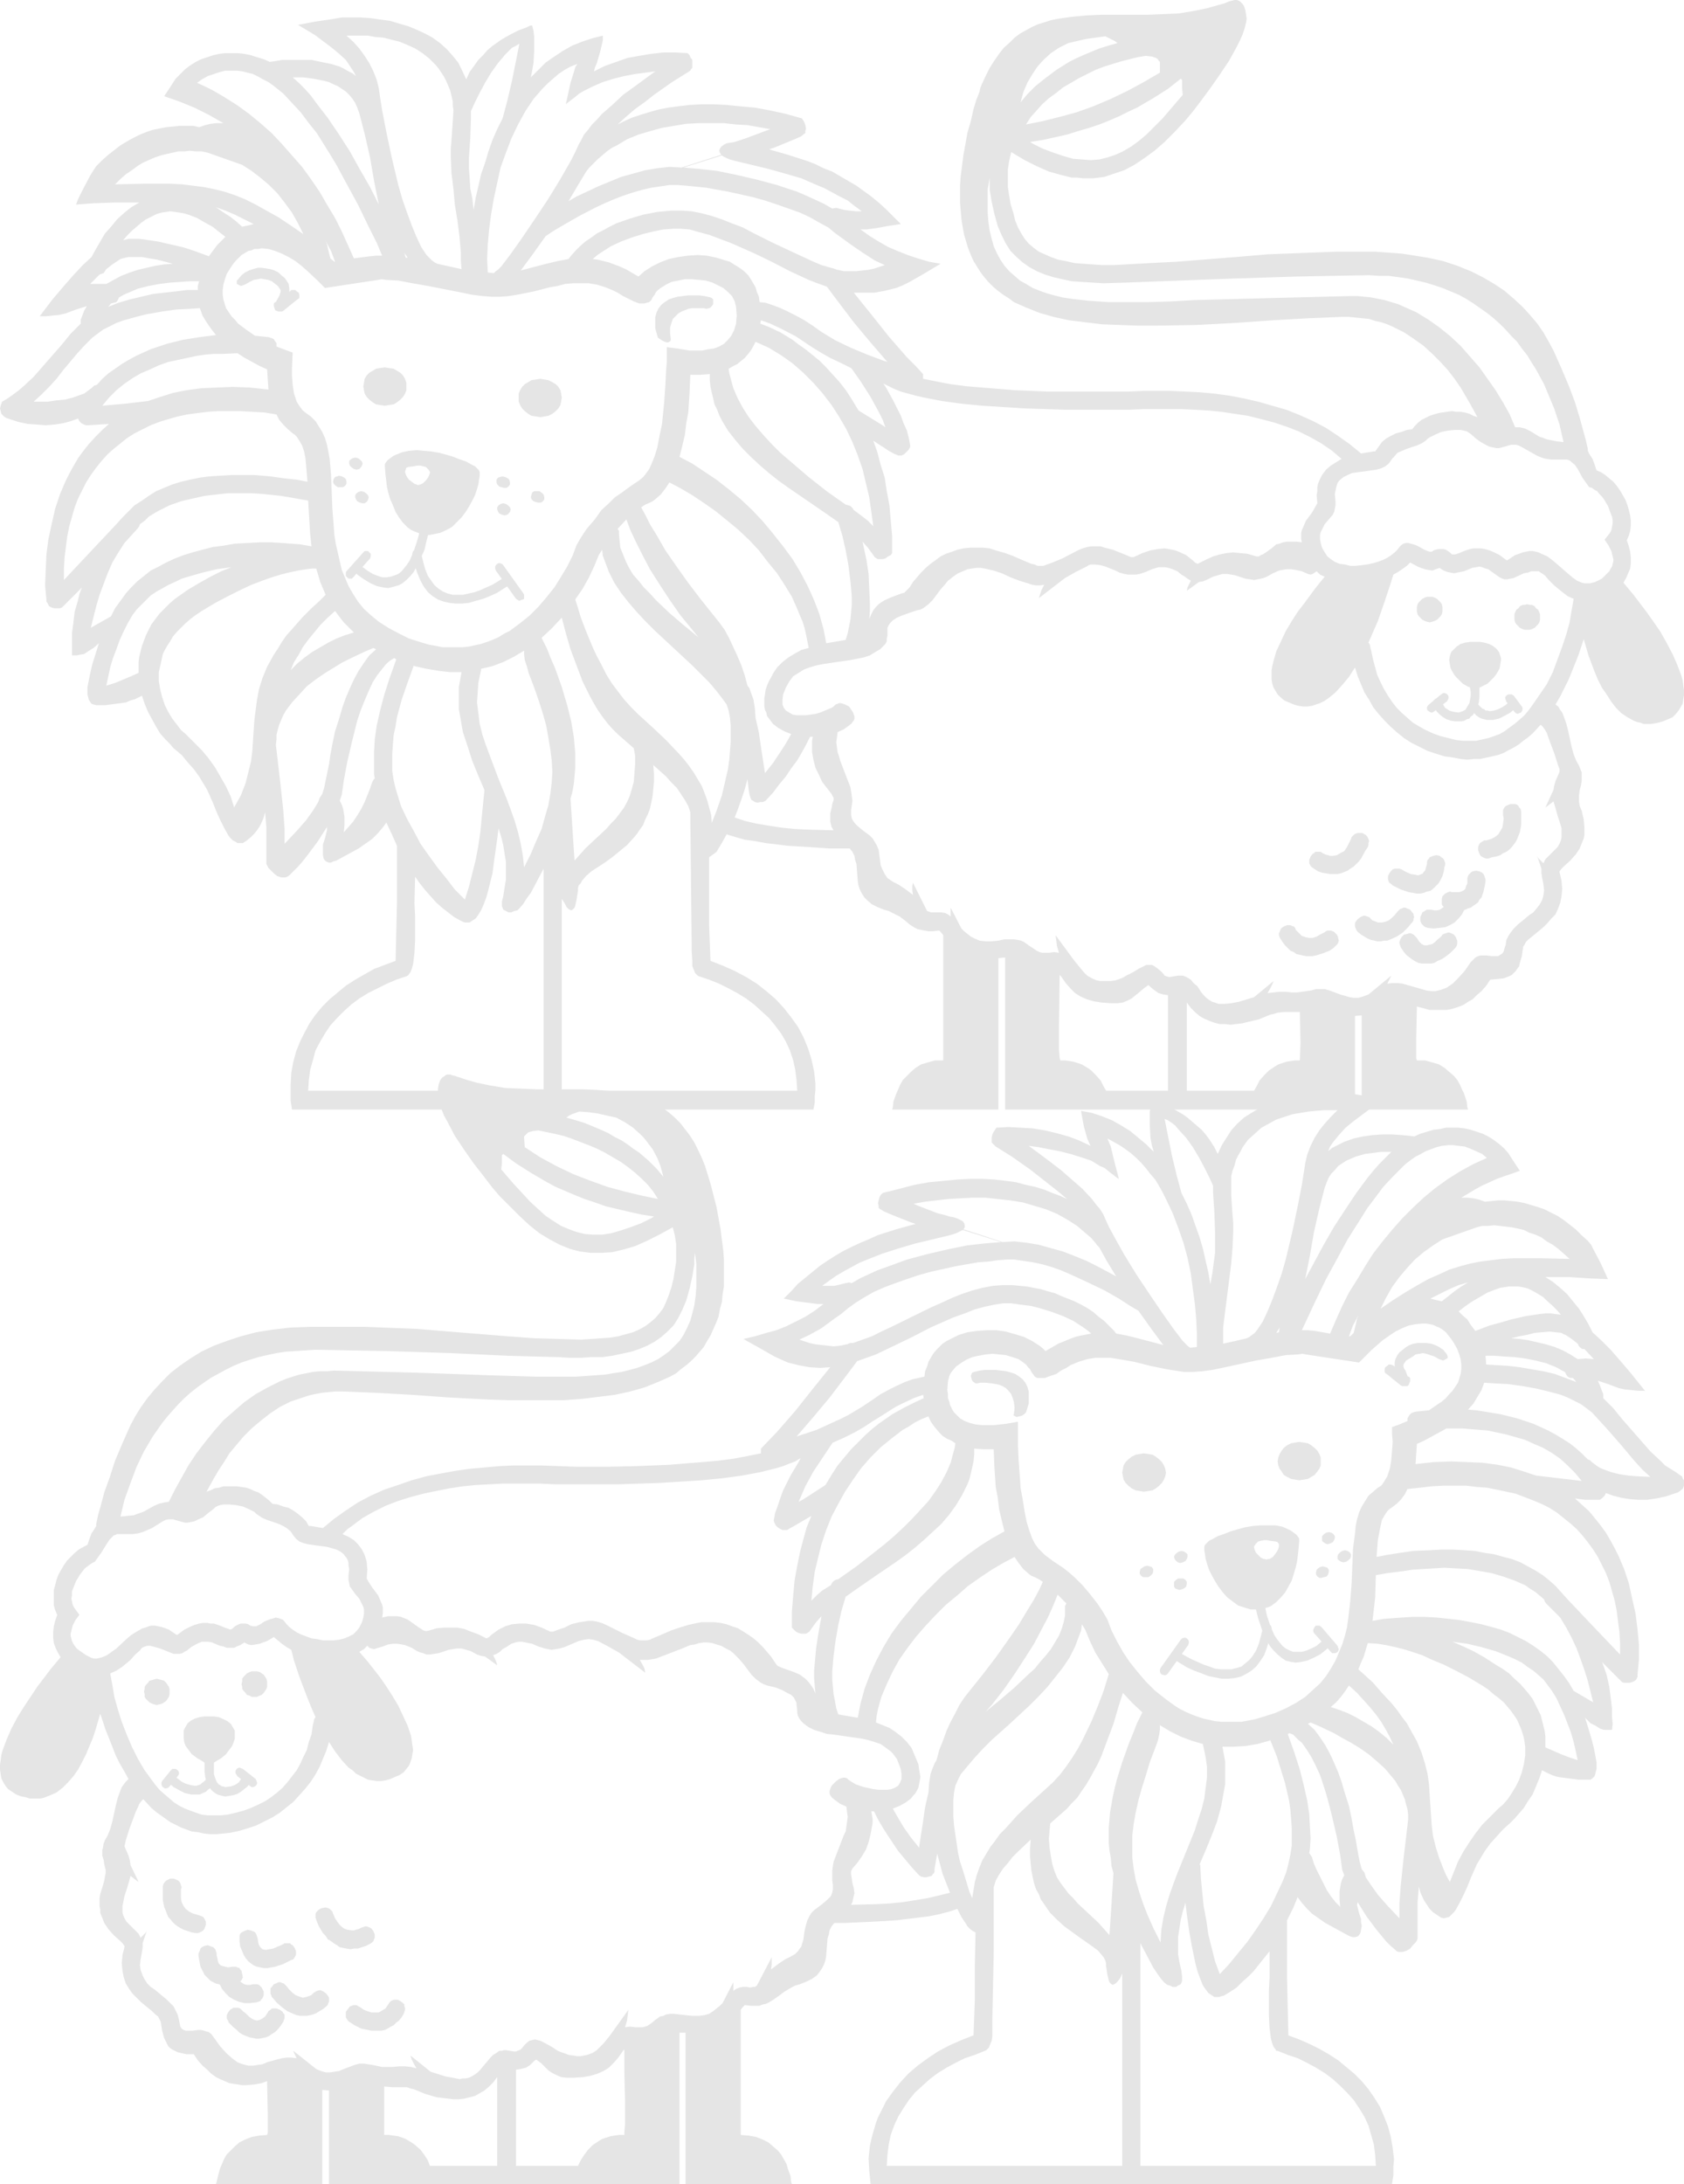 <svg xmlns="http://www.w3.org/2000/svg" width="8.339in" height="10.811in" fill-rule="evenodd" stroke-linecap="round" preserveAspectRatio="none" viewBox="0 0 2503 3246"><style>.brush1{fill:#e5e5e5}.pen1{stroke:none}</style><path d="m433 431-3 3v-6l-1-6-3-5-3-4-5-4-4-4-6-3-6-2-6-1-7-1h-6l-7 2-6 2-6 3-5 4-5 6-2 2v5l2 1 2 1 2 1 3-1 3-1 7-4 6-3 6-1 5-1 5 1 6 1 5 2 5 4 4 3 2 3 2 3v3l-1 3-1 3-4 7-1 2h-1l-2 2v4l1 3 1 3 2 1 3 1h5l2-1 21-17 3-2v-5l-1-3-3-2-2-2h-6zm564 73-1-9v-8l2-7 2-6 4-4 4-4 5-3 5-2 5-2 6-1h17l4 1 4-1 2-1 2-2 2-3v-7l-2-2-2-1-9-2-8-1h-16l-8 1-8 1-7 2-6 2-6 4-5 4-4 5-3 6-2 7v17l3 11 1 3 3 2 3 2 4 2 4 1 3-1 1-1 1-1v-2z" class="pen1 brush1"/><path d="m2413 866 4-7 3-7 3-7 1-8v-8l-1-9-2-8-3-9 3-7 2-7 1-8v-7l-1-8-2-8-2-7-3-8-4-7-4-7-5-7-5-6-6-5-6-5-6-4-7-3-3-9-3-8-4-6-3-6v-3l-3-13-9-33-7-23-9-24-11-26-12-27-7-13-8-14-9-13-11-13-11-12-13-12-14-12-15-10-17-10-18-9-20-8-21-7-23-5-25-4-13-2-13-1-28-2h-55l-53 2-51 2-47 4-88 7-40 2-36 2-18 1h-16l-15-1-14-1-13-1-13-3-11-2-11-4-9-4-9-4-8-6-7-6-6-7-5-8-5-9-4-10-3-12-4-13-2-12-2-13v-26l2-13 3-13 20 12 18 9 18 8 18 5 16 4h8l9 1h15l16-2 15-5 15-5 15-8 15-10 15-11 15-13 15-15 15-16 11-13 13-17 14-19 14-20 14-21 11-20 5-10 4-9 3-9 2-8 1-6-1-7-1-6-2-6-2-3-2-2-2-2-2-1-3-1h-3l-4 1-4 1-7 3-11 3-14 4-19 4-24 4-23 1-24 1h-69l-22 1-21 2-21 3-10 2-9 3-10 3-9 4-9 5-9 5-8 6-8 8-8 7-7 9-7 10-7 11-6 12-6 13-2 5-1 5-5 13-4 13-4 18-5 17-3 17-3 16-2 16-2 15-1 14v27l1 12 1 12 2 12 2 11 3 10 3 10 4 10 4 9 5 8 5 8 6 8 6 7 7 7 7 6 8 6 8 5 8 6 9 4 9 4 10 4 10 4 21 6 23 5 24 3 25 3 26 1 28 1h28l58-1 57-3 57-4 53-3 25-1 24-1h11l10 1 10 1 10 1 9 3 9 2 9 3 9 4 16 8 15 10 14 10 13 12 12 12 11 12 10 13 9 13 7 12 7 12 11 20-6-2-6-3-7-2-6-1h-7l-6-1-7 1-7 1-6 1-7 2-6 2-6 3-6 3-5 4-5 5-4 5-8 1-8 3-8 2-8 4-7 4-6 5-5 7-5 7h-3l-18 3-17-14-17-12-18-12-19-10-20-9-20-8-21-6-21-6-22-5-21-4-22-3-22-2-21-1-22-1h-41l-22 1h-120l-48-2-49-4-24-2-23-3-21-4-20-4v-7l-11-12-13-13-27-31-27-34-25-31h31l16-3 16-4 10-4 10-5 21-12 25-15-17-3-17-5-15-5-15-6-14-6-14-8-13-8-14-10h9l15-2 16-3 20-3-11-11-11-11-11-10-11-9-11-8-11-8-12-7-12-7-12-7-13-5-12-6-13-5-28-9-28-8 9-3 29-12 9-4 3-2 2-2 2-1v-3l1-4-1-5-1-3-2-4-2-3-25-7-23-5-22-4-22-2-20-2-19-1h-19l-17 1-17 2-15 2-15 3-14 4-13 4-12 4-11 5-10 5 12-11 14-12 14-10 14-11 27-19 24-15 3-2 1-2 2-2V89l-3-4-1-3-3-3-18-1h-18l-18 2-18 3-17 3-17 6-17 6-16 8 1-5 3-7 5-17 4-17v-7l-16 4-15 5-15 6-14 8-12 8-13 9-11 11-11 11 2-10 2-12 1-18V55l-1-9-2-8h-3l-6 3-11 4-12 6-14 8-7 5-7 5-7 6-6 7-7 7-5 7-8 11-5 11-6-13-6-12-8-10-9-10-10-9-11-8-11-6-13-6-12-5-14-4-13-4-15-2-14-2-14-1h-29l-18 3-21 3-26 5 25 15 12 9 12 9 11 9 11 10 4 6 4 6 4 6 3 6-5-4-6-3-7-4-6-3-13-4-15-3-14-3h-43l-12 2-7 1-9-4-10-3-9-3-10-2-9-1h-19l-9 1-9 2-9 3-9 3-8 4-8 5-8 6-7 7-7 7-9 14-8 12 23 8 22 9 22 11 21 12h-10l-9 1-8 2-9 3-9-2h-20l-10 1-10 1-10 2-10 2-9 3-10 4-10 5-9 5-10 6-9 7-9 7-9 8-9 9-4 6-5 8-10 19-8 16-3 8 27-2 30-1h37l-12 7-10 8-11 10-9 11-9 10-7 12-7 12-6 11-13 12-14 15-14 16-17 20-19 25h10l9-1 10-1 9-2 16-6 16-5-4 7-3 8-2 5v6l-1 1-14 14-13 16-28 32-14 16-15 14-7 6-8 6-7 5-8 5-2 1-1 3-1 3-1 4 1 4 1 4 2 2 2 2 3 2 3 1 15 5 14 3 14 1 13 1 13-1 13-2 11-3 11-4 2 4 3 3 2 1 2 1 3 1h3l16-1 15-1-10 9-10 10-10 11-8 10-8 11-7 12-6 11-6 12-8 19-7 21-5 22-5 23-3 23-1 23-1 23 2 21v3l2 3 1 2 1 2 4 2 4 1h8l3-1 30-30-1 2-3 8-2 9-5 17-2 17-2 15v33h7l5-1 6-1 6-4 8-5 8-7-5 16-5 16-3 13-2 10-2 10v11l1 4 1 4 2 3 2 3 3 1 4 1h14l15-2 15-2 7-3 7-2 10-5 4 12 5 12 6 11 6 11 6 10 7 8 7 7 6 7 12 10 9 11 9 10 8 11 6 10 6 10 4 9 4 9 6 15 5 11 6 12 6 11 3 4 4 4 4 2 3 2h8l6-4 6-5 5-5 4-5 4-6 3-6 3-7 2-8 2 23v54l1 2 2 4 4 4 4 4 5 4 3 1 3 1h6l3-1 3-2 6-6 7-7 7-8 7-9 15-20 14-22v5l-1 4-2 8-3 9v16l1 5 2 3 3 2 3 1h3l4-2 4-1 22-12 11-6 10-7 10-7 8-8 7-8 6-8v-1l8 17 8 18v86l-1 42-1 43-16 6-16 6-14 8-14 8-14 9-12 10-12 10-11 11-10 12-9 13-7 13-7 14-6 15-4 15-3 16-1 18v24l2 13h775l2-10v-10l1-9v-10l-2-18-4-18-5-16-7-17-8-15-10-14-11-14-12-13-14-12-14-11-16-10-17-9-18-8-18-7-1-27-1-26v-101l3-2 4-3 4-3 3-5 6-10 6-11 13 4 14 4 15 2 16 3 17 2 16 2 33 2 28 2h31l4 5 3 6 1 6 2 6 1 13 1 13 1 6 2 6 3 6 4 6 5 5 6 5 8 4 10 4 7 2 6 3 10 5 8 6 7 6 8 5 4 2 5 1 5 1 6 1h7l9-1 3 3 3 4v186h-12l-11 3-10 3-8 5-7 6-6 6-6 6-4 7-3 7-3 7-4 11-1 9-1 3h158v-225l10-1v226h520v-139l10-1v140h158l-1-3-1-9-4-12-3-6-3-7-4-7-5-6-7-6-7-6-8-5-10-3-11-3h-12l-1-3v-29l1-48 8 2 11 3h25l6-1 7-2 6-2 7-3 6-4 7-4 6-6 7-6 7-8 6-9 11-1 9-1 8-3 4-2 3-3 3-3 2-3 3-4 1-5 3-10 2-14 2-3 2-4 4-4 5-4 11-9 6-5 6-6 6-7 6-6 4-9 3-8 2-10 1-11-1-12-3-13v-1l3-4 3-3 10-9 8-9 6-9 2-5 2-5 2-5 1-5v-11l-1-12-3-13-3-7-1-6v-10l1-8 2-7 1-7v-12l-2-5-2-5-4-7-2-5-2-5-3-11-5-23-3-12-4-11-2-5-3-4-3-5-4-3 7-12 6-12 6-12 5-12 10-25 8-24 7 24 9 24 5 12 6 12 7 10 7 11 7 9 8 8 9 6 9 5 5 2 5 1 5 2h11l6-1 5-1 7-2 7-3 7-3 5-5 4-5 3-5 3-5 1-7 1-6v-7l-1-7-1-8-2-7-6-16-7-16-9-17-9-16-11-16-10-14-19-25-15-18zm-888-681 7-11 9-10 8-9 10-9 11-8 10-8 12-7 12-7 12-6 12-6 13-5 13-4 13-4 12-3 12-3 12-2 9 1 6 2 3 2 1 2 2 2v16l-12 7-12 7-24 13-25 12-26 11-25 9-26 7-24 6-25 5zm136-121-14 4-13 4-12 5-12 5-11 5-10 5-19 12-16 12-15 12-12 12-10 12 4-15 6-14 7-12 8-12 9-10 11-10 6-4 6-4 14-7 13-3 13-3 14-2 15-2 10 5 4 2 4 3zm-127 149-3-2 19-3 18-4 18-4 16-5 17-5 15-5 15-6 14-6 14-7 13-6 24-14 22-14 19-15 2 2v12l1 10-18 21-12 14-13 13-11 11-12 10-11 8-12 7-11 5-12 4-12 3-13 1-13-1-13-1-14-4-15-5-16-6-16-8zm473 227-118 3-114 3-34 2-33 1h-61l-29-2-26-3-13-2-12-3-11-3-11-4-10-4-10-6-9-5-8-7-8-7-7-8-6-9-5-9-5-11-3-11-3-12-2-14-1-14v-33l3-18v18l3 18 4 18 5 18 6 14 6 12 7 11 9 9 9 8 10 7 11 6 12 5 13 4 13 3 14 3 15 1 16 1 16 1 33-1 160-6 95-3 52-1 55-1 15 1h14l15 2 14 2 13 3 13 3 13 4 12 4 12 5 12 5 11 6 11 7 10 7 10 7 10 8 9 8 9 9 8 9 9 9 7 10 8 10 6 10 7 11 6 11 6 11 5 12 10 24 4 12 4 12 6 26-10-1-10-2-5-1-5-2-6-2-5-3-8-5-8-4-8-2h-7l-8-19-10-18-11-18-12-17-12-17-14-16-14-16-15-14-16-13-17-12-18-11-9-4-9-4-9-4-10-3-10-3-10-2-10-2-10-1-10-1h-11zm60 245 2-3 3-3 5-6 7-3 7-3 15-5 7-3 6-4 3-3 3-2 8-4 9-4 10-2 10-1h9l5 1 4 1 3 2 3 2 8 7 7 5 7 4 6 3 5 1 5 1h4l4-1 7-2 7-2h7l4 1 4 2 16 9 7 4 7 3 7 2 8 1h23l3 1 2 1 2 2 5 4 4 6 7 13 5 7 5 7 4 1 4 3 4 2 3 4 4 4 3 4 6 10 4 11 2 5 1 5v5l-1 5-1 5-2 4-8 10 6 9 4 8 2 8 1 4v3l-1 4-1 4-2 3-2 4-3 3-4 4-4 4-6 3-4 2-4 1-4 1h-8l-4-1-7-3-7-5-7-6-15-13-7-6-8-6-9-4-4-2-4-1-5-1h-5l-5 1-5 1-5 2-6 2-6 4-6 4-3-2-8-6-8-4-7-3-7-2-6-1h-11l-5 1-9 3-7 3-6 2h-5l-3-3-3-2-3-2-4-1h-7l-4 1-3 1-3 2h-3l-3-1-5-2-7-4-6-3-7-2-4-1h-3l-4 1-3 2-3 3-3 4-4 4-5 4-6 4-6 3-8 3-7 2-9 2-8 1-9 1h-8l-8-2-8-1-7-3-6-4-5-4-4-6-4-7-2-7-1-6v-6l1-4 2-4 2-4 2-4 6-7 6-7 2-4 1-5 1-5v-6l-1-11 2-9 1-4 1-3 2-3 2-2 5-4 6-3 7-3 7-1 15-2 14-2 7-2 6-3 4-3 2-2 2-3zm-367-77h56l20 1 19 1 20 2 20 3 20 3 20 5 19 5 18 6 18 7 18 9 16 9 16 11 14 12-8 5-8 5-7 6-6 8-2 4-2 4-2 5-1 5v6l-1 6 1 12-4 7-4 7-9 12-3 7-3 7-1 4v9l1 5-8-1h-14l-6 1-5 2-5 1-7 6-7 5-6 4-3 1-3 2h-3l-4-1-10-3-11-1-10-1-10 1-10 2-10 3-11 5-12 6-4-2-3-3-10-8-11-5-5-2-5-1-5-1-6-1-10 1-11 2-12 4-13 6h-4l-7-3-10-4-10-4-12-3-6-2h-14l-6 1-7 2-7 3-23 12-17 7-6 2-5 2h-9l-4-2-5-1-12-5-16-7-11-4-14-4-9-3-10-1h-19l-10 1-9 2-8 3-9 3-8 4-8 6-7 5-7 6-7 7-6 7-6 7-5 8-3 3-2 2-3 3-4 1-16 6-9 4-5 3-4 3-4 4-4 5-3 6-3 7 1-12v-11l-1-22-1-22-3-20-6-28 8 9 8 11 2 3 3 2 2 1h7l4-1 4-3 4-2 2-3v-25l-2-23-2-23-4-21-3-20-6-19-5-19-6-17 23 15 9 5 3 1 2 1h5l4-2 3-3 3-3 2-3 1-3-2-11-3-12-5-11-4-11-11-22-11-20-4-6 8 4 8 4 10 4 11 3 11 3 13 3 26 5 29 4 31 3 32 2 31 2 31 1 30 1h94l22-1zm-524 483-8 14-9 14-10 15-12 15-6-39-3-21-5-22-1-14-2-13-4-11-2-6-3-4-4-15-5-15-6-14-6-13-6-13-7-13-8-11-8-10-20-25-19-25-17-24-16-23-12-21-11-18-7-14-6-11 6-4 7-3 4-2 4-3 8-7 7-9 6-9 17 9 17 10 18 12 17 12 16 13 17 14 16 15 15 16 13 17 14 17 11 17 11 18 8 18 4 10 4 9 3 10 2 9 2 10 2 10-11 3-9 5-10 6-9 7-8 8-6 9-3 6-3 5-3 7-2 6-1 7-1 6v12l1 5 2 4 1 5 3 4 3 4 3 4 4 3 4 3 9 5 10 4zm-234 21 2 11v13l-1 13-1 13-3 11-3 10-4 9-5 9-6 8-6 8-7 7-7 8-15 14-16 15-8 9-8 9-1-14-5-78 3-11 2-12 1-11 1-12v-22l-1-11-1-12-4-24-6-24-8-27-10-28-7-16-5-13-8-16 15-14 15-16 6 23 7 24 9 24 9 24 11 22 6 11 6 10 7 10 7 9 7 8 8 8 24 21zm-232-83 1-14 2-10 2-9v-2l17-4 16-6 16-8 15-9v6l1 8 3 9 3 11 8 21 7 20 6 19 5 18 3 17 3 18 2 16 1 17-1 16-2 17-3 17-5 17-5 18-8 18-8 19-10 20-2-18-3-17-4-17-5-17-6-17-6-16-13-32-12-32-6-16-5-15-4-16-2-16-2-16 1-15zm-83-74-19-6-16-8-15-8-14-9-11-9-11-10-9-11-7-11-7-12-5-12-5-12-3-13-3-13-3-13-2-13-1-13-2-26-1-26-1-25-2-23-2-11-2-10-3-10-4-9-5-8-5-8-7-7-7-5-5-4-3-4-3-4-3-5-2-6-2-6-2-13-1-13v-13l1-22-11-4-13-5v-5l-3-4-1-2-2-1-3-1-3-1-20-2-13-9-12-9-5-6-5-5-4-6-4-6-2-6-2-7-1-7v-7l1-8 2-7 3-9 5-8 4-6 4-5 5-5 4-4 5-3 5-3 5-1 4-2h6l5-1 10 1 10 3 10 4 10 5 10 6 9 7 8 7 15 14 12 12 79-12 5-1 7 1 18 1 21 4 23 4 46 9 19 4 16 2 13 1h14l13-1 12-2 25-5 23-6 12-2 11-3 12-1h23l12 2 13 4 12 5 6 3 8 5 8 4 8 4 8 3h8l3-1 4-1 3-3 2-4 3-4 2-4 3-3 4-3 8-5 8-4 10-2 10-2h10l11 1 10 1 10 3 8 4 8 4 7 6 6 6 2 4 2 4 1 4 1 4 1 13-1 12-3 10-4 8-5 6-6 6-7 4-8 3-8 1-9 2h-19l-18-3-16-2v22l-1 13-1 21-2 28-3 30-4 19-3 16-4 13-4 10-4 9-5 7-4 5-6 5-12 8-15 11-9 6-9 9-11 10-10 14-12 14-8 12-7 12-6 16-8 16-9 15-10 16-12 15-12 14-13 13-15 12-15 11-8 4-8 5-9 4-8 3-9 3-9 2-9 2-10 1h-29l-10-2-11-2-10-3zM158 422h-24l14-14 3-1 3-1 2-3 2-3 9-7 9-6 3-2 3-1 9-2h20l11 2 12 2 23 6-13 1-13 2-13 3-13 3-12 4-13 5-11 6-11 6zm328-59-2-5 8 15 6 16h-1l-6-5-3-12-2-9zm-126-26-9-8-9-7-11-7-10-7 14 5 14 6 14 7 14 7-8 2-9 2zm243 46-2-7 5 7h-3zm604 133 13 8 14 8 15 7 16 8 1 1 14 20 14 22 12 22 6 12 4 11-6-4-34-21-9-15-9-14-10-13-10-11-10-11-10-10-11-9-10-8-10-7-9-7-18-11-17-8-13-5 1-5 14 5 17 8 21 11 24 16zm62 242-2-3-3-3-3-1-4-1-27-19-28-22-14-12-14-12-14-12-13-13-12-13-12-14-10-13-9-14-8-15-6-14-2-7-2-8-2-7-1-7 7-4 6-3 6-5 5-4 5-6 4-5 4-7 3-6 20 9 18 11 17 12 16 14 15 15 14 16 13 17 11 17 11 19 9 19 8 20 7 20 5 21 5 21 3 21 3 22-8-8-9-7-12-9zm-338 14 6 16 8 17 10 20 11 21 14 22 15 23 16 23 18 22 9 11-22-18-21-18-20-19-9-10-9-9-8-10-8-9-6-10-5-10-4-10-4-10-1-10-1-10v-5l-2-3 13-14zm297 184-2-11-2-10-6-22-8-21-9-20-11-21-12-20-14-19-15-19-15-18-16-17-17-16-18-15-18-14-18-12-18-12-19-10 4-16 4-17 2-17 3-16 2-31 1-25h15l14-1v9l1 10 2 9 2 8 2 9 4 8 3 8 4 8 9 15 11 14 11 13 13 13 13 12 14 12 14 11 14 10 54 37 20 14 6 20 5 22 4 22 3 24 1 11 1 12v12l-1 11-1 11-2 10-2 10-3 10-29 5zm91-418-6-2-24-9-24-10-23-11-10-6-10-6-14-10-14-9-13-7-12-6-11-5-11-4-9-3-9-1-1-8-3-7-2-7-4-7-3-5-4-6-5-5-5-4-6-4-5-3-6-4-7-2-13-4-14-3-14-1-15 1-14 2-14 3-13 5-12 6-11 7-9 8-19-11-9-4-8-3-8-3-8-2-8-2-8-1 7-6 6-4 14-9 15-7 16-6 16-5 16-4 15-3 14-1h12l13 1 14 4 15 4 16 6 16 6 34 15 27 13 27 14 28 13 13 5 14 5 18 24 22 29 25 30 25 29zm-74-137h-1l-2-1-3-1-4-1-14-4-14-6-28-13-30-14-30-15-15-8-16-6-15-6-15-5-15-4-15-3-15-1h-15l-21 2-21 4-20 6-20 7-10 5-9 5-10 5-8 6-9 6-8 7-7 7-7 8-3 4-16 3-17 4-38 10 17-23 20-28 12-8 17-10 21-12 25-13 13-6 14-6 13-5 15-5 14-4 13-3 14-2 13-2h12l13 1 30 3 33 6 18 4 18 4 18 5 18 6 17 6 17 6 15 7 14 8 13 7 11 9 11 8 11 8 19 13 17 11 15 7-15 5-9 2-9 1-9 1h-19l-9-2zm36-87h-9l-9-1-8-1-8-2-3-1h-2l-5 1-12-7-13-6-13-6-14-6-15-5-15-5-30-8-30-7-29-6-27-3-23-2 57-18 3 2 4 2 5 2 7 2 50 12 25 7 24 7 23 10 12 5 11 6 11 6 12 6 10 8 11 8zm-136-122-3 1-32 12-12 4-6 2-6 1-6 1-4 2-4 3-2 3-1 3 1 3 2 3-59 19-18-1-18 2-18 3-18 5-18 5-17 7-17 7-17 8-15 7-12 7 13-22 12-20 2-3 4-5 6-6 6-6 7-6 7-6 7-5 8-4 15-9 17-7 17-5 18-5 18-3 18-3 19-1h37l18 2 17 1 17 3 17 3zM858 95l-3 5-2 7-5 16-7 32 1-1 13-10 6-5 7-4 14-7 14-6 16-5 16-4 16-3 15-2 15-2-30 22-18 13-16 15-16 14-7 8-7 7-6 8-6 7-4 8-4 7-5 11-6 12-16 28-19 31-20 30-19 28-17 24-13 17-5 5-3 2-3 3-9-1-1-20 1-22 2-22 3-23 4-23 5-23 5-23 8-22 8-21 10-21 11-20 6-9 6-9 7-8 7-8 7-7 8-7 8-7 9-6 9-5 10-4zm-86-30-11 55-7 30-7 26-8 16-7 16-6 17-5 17-6 17-4 18-4 17-3 18-2-17-3-15-1-16-1-14v-15l2-30 1-30v-10l6-13 7-14 8-15 9-15 10-14 11-13 5-5 5-5 6-3 5-3zM515 53h32l11 2 12 1 12 3 12 3 12 5 11 5 11 7 10 8 10 10 4 5 4 6 4 6 3 6 3 7 3 7 2 8 2 9v6l1 7-1 16-2 29-1 12v12l1 24 3 24 2 23 4 24 3 24 2 24v12l1 12-36-8-4-2-4-3-4-4-4-4-4-6-4-6-7-15-7-17-7-19-7-20-6-21-5-21-5-21-8-38-6-31-3-19-2-14-3-12-5-13-6-12-7-11-8-11-9-10-10-9zm19 115 8 31 8 35 6 35 7 35-13-26-15-26-15-27-16-25-17-25-17-22-8-11-9-10-9-9-9-8h16l15 2 15 3 8 2 6 3 7 3 6 4 6 4 5 5 5 6 4 6 3 7 3 8zm-225-55 9-3 9-3 8-2h17l8 1 8 2 8 2 8 4 7 4 8 4 7 5 15 12 13 14 13 14 12 16 12 15 10 16 10 16 9 15 14 26 18 33 15 31 13 26 8 19h-9l-10 1-23 3-9-20-9-20-10-20-12-20-11-19-13-19-13-18-15-17-15-17-15-16-17-15-17-14-18-13-19-12-19-11-21-10 7-5 9-5zm0 114 51 18 14 9 13 10 13 11 12 12 11 14 11 15 9 16 8 16-19-13-18-12-18-10-16-9-16-8-15-6-15-5-16-4-15-3-16-2-16-2-18-1h-38l-44 1 8-8 8-7 9-6 8-6 8-5 9-4 9-4 9-3 8-2 9-2 9-2h9l8-1 9 1h9l9 2zm-69 89 7-1 6-1 7 1 7 1 6 1 7 2 13 5 12 7 11 6 10 8 9 7-6 6-6 6-6 8-6 8v1l-22-8-15-5-17-4-22-5-20-3-8-1h-16l-8 2 7-8 6-6 7-6 7-6 7-5 8-4 8-4 7-2zm-75 135 4-1 4-1 2-3 2-4 7-4 7-3 14-6 16-4 16-3 16-2 15-1 14-1h14l-2 7v6h-16l-16 2-18 2-17 2-17 4-17 4-17 5-15 6 4-5zM50 597l12-11 11-11 11-12 10-13 21-25 11-12 11-11 8-6 8-6 10-5 10-5 11-4 11-3 11-3 12-3 23-4 21-3 20-1 15-1 4 11 6 10 7 10 7 9-24 3-25 4-12 3-12 3-12 4-12 4-11 5-11 5-11 6-10 6-10 7-10 7-9 8-8 9-4 1-3 3-4 3-4 3-4 3-6 2-11 4-12 3-12 1-13 2H50zm102 6 10-12 11-11 11-9 13-9 12-7 14-6 13-6 14-5 14-3 14-3 14-3 13-2 13-1h13l22-1 11 7 11 6 11 6 11 5 1 15 1 15-27-3-26-1-24 1-23 1-22 3-20 4-19 6-18 6-34 4-34 3zM95 862v-17l1-17 2-16 2-15 3-15 4-14 4-14 5-13 6-12 6-12 7-11 8-11 8-10 9-10 9-8 10-8 10-8 11-7 12-6 12-6 13-5 13-4 14-4 14-3 15-2 16-2 15-1h33l18 1 18 1 18 3 4 8 6 7 7 7 7 6 3 2 3 3 4 6 4 7 3 9 2 10 1 11 2 24-15-3-19-2-21-3-24-2h-35l-16 1-16 1-15 2-14 3-13 3-13 4-12 5-12 5-11 7-10 7-11 7-9 9-9 9-9 10-78 83zm40 71 8-32 5-17 6-16 6-16 7-16 9-15 9-14 20-22 2-3 1-3 7-5 6-6 8-5 7-4 16-8 17-6 17-4 18-4 17-2 18-2h34l16 1 29 3 23 4 17 3 2 33 1 17 2 18-17-3-27-2-16-1h-17l-18 1-19 1-17 3-16 2-15 4-15 4-13 4-13 5-13 6-11 6-12 6-10 8-10 8-9 9-8 9-8 11-8 11-6 12-30 17zm23 86 3-14 3-14 4-13 5-13 5-14 6-13 6-12 7-12 6-8 7-7 7-7 7-7 9-6 9-5 9-5 9-4 10-5 10-3 21-6 21-5 22-3-15 6-16 8-16 9-17 10-10 7-10 7-8 7-8 8-7 7-6 8-6 8-4 8-4 8-3 8-3 8-2 8-2 8-1 8v16l-11 5-12 5-12 5-13 4zm190 181-5-16-7-15-8-14-8-14-10-14-10-12-12-12-12-12-7-6-6-8-7-9-6-10-5-10-4-12-3-12-2-12v-13l3-13 3-14 3-6 4-7 4-6 4-7 6-7 6-6 6-6 8-7 8-6 9-6 20-12 19-10 18-9 17-8 16-6 14-5 13-4 12-3 14-3 12-2 9-1h6l6 20 8 19-9 9-12 11-14 14-14 16-9 10-7 10-6 10-6 9-5 9-5 9-7 17-5 16-3 16-2 15-2 16-2 30-1 15-2 16-4 16-4 16-7 18-10 18zm150-292 6 8 7 9 7 7 8 8-13 4-13 5-12 6-12 7-12 7-11 8-11 9-10 10 5-12 7-11 6-11 8-11 9-11 9-11 10-10 12-11zm-75 346v-22l-2-28-4-37-6-52-1-8 1-8v-7l2-8 2-7 3-7 3-7 4-7 9-12 11-12 11-12 13-10 13-9 13-8 13-8 12-6 21-10 14-6 4 2-10 9-8 11-8 12-7 13-6 13-6 14-5 14-4 14-7 22-4 19-3 16-2 14-5 24-2 10-3 10-4 6-2 6-8 13-10 14-14 16-18 19zm130-91-3 9-4 10-4 10-5 10-6 10-6 9-7 8-7 8 1-11v-12l-1-6-1-6-2-6-3-6 3-9 3-21 5-27 7-30 8-32 5-15 6-15 6-14 6-13 7-11 8-10 4-5 4-4 4-3 5-3 3 2-10 28-8 25-6 23-5 22-3 21-1 18v34l1 6-2 2-2 4zm62-174 1 1 18 4 18 3 17 2h17l-2 11-2 11v33l2 11 2 12 2 11 7 21 7 22 9 22 9 21v1l-4 40-2 21-3 21-4 21-5 20-5 20-6 19-15-15-13-17-13-16-13-18-12-17-10-19-10-18-9-19-4-13-4-13-3-13-2-13v-26l1-14 1-13 3-14 2-13 7-26 9-26 9-25zm-157 632 1-15 2-16 4-14 4-15 7-13 7-12 8-12 10-11 10-10 11-10 12-9 13-8 14-7 14-7 14-6 15-5 2-1 1-1 3-4 2-5 2-7 1-8 1-9 1-18v-36l-1-20 1-39 7 10 8 10 8 9 8 9 9 8 9 7 9 7 9 5 4 2 3 1h7l3-2 3-2 3-2 3-4 5-8 4-9 4-11 3-11 3-12 3-12 3-23 4-28 2-16 4 13 3 12 2 13 2 12v26l-2 12-2 13-2 8v7l1 2 1 3 2 1 2 1 4 2h4l4-2 5-1 4-4 5-6 5-8 6-8 10-19 9-17v330H458zm727 0H835v-285l4 6 3 6 3 3 2 1 2 1 2-1 1-1 2-2 1-3 2-9 2-13v-4l1-4 3-3 2-4 6-7 8-7 20-13 11-8 11-9 11-9 10-11 5-6 4-6 5-7 3-8 4-8 3-8 2-9 2-10 1-10 1-11v-12l-1-13 19 17 8 9 8 8 6 9 6 9 5 9 3 9 1 98 1 97v11l1 15v8l3 7 1 3 2 2 2 2 2 1 15 5 15 6 14 7 13 7 13 8 12 9 11 10 11 10 9 11 9 12 7 12 6 13 5 15 3 14 2 16 1 15zm-127-398-1-12-3-11-3-11-4-11-4-10-6-10-6-10-7-10-7-9-8-9-18-19-20-19-22-20-11-11-10-11-10-13-9-12-8-13-7-14-7-13-6-13-10-24-8-21-5-17-3-9 11-16 9-16 8-17 7-17 5-8 1 9 3 8 3 8 3 8 8 16 10 15 11 14 12 14 13 14 14 14 28 26 28 26 13 13 12 12 11 13 10 13 5 7 3 9 2 11 1 11v25l-1 13-1 13-2 14-3 13-6 26-8 23-7 18zm34-8 5-13 5-14 5-15 4-15 2 17 1 6 1 3 1 3 1 2 2 1 3 2 4 1 4-1h4l4-2 11-12 9-12 10-12 8-12 9-12 7-12 6-11 6-12h4l-1 6v17l2 11 3 12 5 10 5 11 7 9 7 9 1 2 1 2 1 2v3l-2 6-1 6-2 8v12l1 4 1 4 3 5-38-1-20-1-20-2-19-3-18-3-17-4-15-5zm552 406-4-7-4-8-7-8-7-7-4-3-5-3-5-3-6-2-6-2-6-1-7-1h-7l-1-4-1-12v-36l1-75 2 2 7 10 7 8 7 7 8 5 9 4 10 3 12 2 14 1h10l8-1 7-3 6-3 6-5 5-4 7-6 7-5 2 2 6 5 7 5 7 2 7 1v142h-92zm288-45h-7l-7 1-6 1-6 2-6 2-5 3-9 6-7 7-7 8-4 8-4 7h-100v-131l6 8 6 6 7 6 7 4 7 3 8 3 8 2h8l8 1 8-1 9-1 8-2 17-4 17-7 5-1 6-2 10-1h23l1 46-1 26zm369-481 10 27 5 16 2 5v4l-3 7-3 7-2 7-1 6-12 26 3-2 9-7 3 10 3 11 3 9 3 10v13l-1 5-2 5-3 5-4 4-5 5-3 3-6 6-3 6-7-7-2-3 6 18v6l1 7 2 10 1 9-1 8-2 7-4 7-4 5-5 6-6 4-12 10-5 4-6 6-4 5-4 6-3 6-1 7-2 6-1 4-2 3-3 2-3 2h-10l-8-1h-8l-4 1-4 2-3 3-4 4-9 13-10 11-8 8-9 6-8 3-8 2h-7l-7-1-7-2-7-2-14-4-7-2-8-1h-7l-8 1 4-8 2-4-34 28-8 3-7 2h-7l-6-1-7-2-7-2-16-6-7-2h-13l-7 2-14 2-7 1h-8l-9-1h-10l-8 1-9 1 4-7 3-6 2-5-29 24-23 7-11 2-10 1h-9l-5-2-4-1-5-3-4-3-4-4-4-5-5-8-6-5-4-5-5-3-4-2-3-1h-7l-6 1-6 1h-2l-3-1-3-1-2-3-4-4-5-4-4-3-4-2h-8l-4 2-8 4-8 5-10 5-5 3-5 2-6 2-7 1h-16l-5-1-7-3-7-4-5-5-5-6-9-11-28-38 1 8 1 8 3 10-7-1-8 1h-10l-4-1-4-2-6-4-6-4-7-5-4-2-5-1-6-1h-14l-9 2-10 1h-9l-9-1-7-3-6-3-5-4-5-4-4-4-16-31v13l-4-3-4-2-6-1h-15l-3-1-3-1-21-42-1 5v6l1 7-12-9-9-6-8-4-6-4-3-2-2-3-2-3-2-4-2-4-2-5-2-15-1-8-3-7-3-5-3-5-4-4-4-3-8-6-7-6-3-3-3-4-2-4-1-5v-7l1-7 1-7-1-7-1-7-1-6-5-13-5-13-5-13-2-7-2-6-1-7-1-8 1-7 1-8 9-4 7-5 5-4 1-2 2-2 1-3v-3l-1-3-1-3-2-3-4-6-6-3-3-1-3-1h-3l-2 1-3 1-3 3-3 2-5 2-12 5-7 2-7 1-7 1h-14l-6-1-5-3-5-3-3-4-2-5v-7l1-8 4-10 5-9 6-8 8-5 8-5 8-3 10-3 10-2 20-3 21-3 10-2 10-2 9-3 8-5 7-4 4-4 4-4 2-4v-4l1-4v-12l2-4 2-3 4-4 6-4 7-3 11-4 12-4 5-1 4-2 4-3 4-3 6-6 6-8 6-8 7-8 4-5 4-3 5-4 6-4 7-3 7-3 6-1 7-1h7l6 1 13 3 12 4 13 6 13 5 13 4 6 2 6 1h6l6-1-4 8-2 6-2 6 39-30 16-9 16-8 3-2 3-1h7l8 1 7 2 15 6 6 3 7 2 6 1h11l6-1 9-3 9-4 10-3h10l5 1 6 2 7 3 6 5 5 3 4 3 5 3-3 6-2 4-1 5 18-13 6-1 7-3 8-4 7-2 7-2h7l6 1 6 1 15 5 7 1 6 1 5-1 5-1 4-1 5-2 9-5 9-4 5-1 6-1h7l7 1 9 2 9 4 4 1 3-1 3-2 3-2 5 5 7 3-13 16-17 23-10 13-9 14-9 15-7 15-7 15-4 14-2 8-1 6v14l1 6 2 6 3 5 3 5 5 5 5 4 7 3 7 3 7 2 7 1h6l7-1 6-2 6-2 6-3 6-4 5-4 6-5 10-11 10-12 9-14 4 13 5 12 5 12 7 11 6 11 8 10 9 10 9 9 10 9 10 8 11 7 12 6 12 6 12 4 13 4 14 2 10 2 10 1 10-1h9l9-2 9-2 9-2 8-3 7-4 8-4 8-5 6-5 7-5 7-6 12-13 3 3 3 4 3 5 2 6zm-136 5-12-3-12-3-11-4-11-5-9-5-10-6-8-7-9-8-7-7-7-9-6-9-6-10-5-10-5-11-3-11-3-11-3-14-1-4-1-5-2-3 7-16 7-16 10-29 8-24 5-16 7-4 6-4 7-5 5-5 11 6 5 2 6 2 5 1 6 1 5-2 6-2 1 1 5 3 5 2 5 1 5 1 5-1 5-1 5-1 5-2 7-3 6-1 5-1 4 1 5 2 4 1 7 5 7 5 3 2 4 2 3 1h4l5-1 5-1 15-7 6-1 5-2h11l3 2 6 4 6 7 8 8 11 9 9 7 9 4-3 17-3 18-5 18-6 18-7 19-7 19-9 18-11 16-11 16-6 8-6 7-7 6-7 6-7 5-8 6-7 4-8 3-9 3-9 2-9 2h-19l-10-1z" class="pen1 brush1"/><path d="m540 574 1-5 1-6 3-5 4-4 5-3 5-3 6-1 7-1 6 1 7 1 5 3 5 3 4 4 3 5 2 6v11l-2 5-3 5-4 4-5 4-5 3-7 1-6 1-7-1-6-1-5-3-5-4-4-4-3-5-1-5-1-6zm231 17v-6l2-5 3-5 4-4 5-3 5-3 7-1 6-1 6 1 6 1 6 3 5 3 4 4 3 5 1 5 1 6-1 6-1 5-3 5-4 4-5 4-6 3-6 1-6 1-6-1-7-1-5-3-5-4-4-4-3-5-2-5v-6zM637 791l-1 5-3 12-2 9-4 9-3 8-5 8-4 8-5 6-6 6-6 5-6 3-7 2-8 2-8-1-9-2-9-4-10-6-10-7-2-3-1-2v-3l1-2 2-2 2-1h2l3 1 8 6 8 5 8 3 6 2h7l6-1 6-2 5-2 5-4 4-5 4-5 4-6 3-7 3-7 5-15 3-11v-4l1-3 2-2 2-1h3l2 1 2 1 2 3v3z" class="pen1 brush1"/><path d="m758 869-5 3-14 9-11 5-10 4-11 3-10 3-10 1h-10l-9-1-9-2-8-3-8-5-7-6-6-8-5-9-5-12-4-12-3-14v-3l1-3 2-1 3-1h2l3 1 1 2 1 3 3 12 3 11 4 10 5 7 5 7 6 5 6 4 7 3 8 2h15l9-2 9-2 8-3 9-4 9-4 13-8 5-3 3-1h2l3 1 1 2 2 2v2l-1 3-2 2zm-208-39-25 28-2 2h-5l-2-2-2-2v-5l1-2 25-28 2-2h5l2 2 2 2v4l-1 3z" class="pen1 brush1"/><path d="m748 840 30 42 1 2v6l-2 1-3 1-2 1-2-1-3-2-30-42-1-3v-3l1-2 2-2 2-1h2l3 1 2 2zM519 685l2-2 3-2 4-1 4 1 3 2 3 3 1 3-1 3-2 3-2 2-4 1-4-1-3-2-3-3-1-3v-4zm-23 27 2-3 3-1 3-1 4 1 4 2 2 2 1 4v3l-2 3-3 2h-8l-3-2-3-3-1-3 1-4zm32 24 2-3 3-2 4-1 4 1 3 2 3 3 1 3-1 4-2 3-3 2h-3l-4-1-4-2-2-3-1-3v-3zm210-23 2-3 3-1 4-1 4 1 4 2 2 2 1 4v3l-2 3-3 2h-4l-4-1-3-1-3-3-1-3v-4zm52 22 1-3 3-2h8l4 3 2 2 1 4v3l-2 3-3 2h-4l-4-1-3-1-3-3-1-3 1-4zm-51 19 2-3 3-2 4-1 4 1 3 2 3 3 1 3-1 4-2 2-2 2-4 1-4-1-4-2-2-3-1-3v-3zm-100-53-3-4-3-3-4-1-4-1h-5l-5 1-8 1-3 1-1 3-1 3 1 4 2 4 3 4 4 3 4 3 3 1 2 1 4-1 4-2 4-4 3-4 2-4 1-3v-2zm-66-13 3-4 4-3 4-3 4-2 10-4 10-2 11-1 11 1 11 1 12 2 11 3 10 3 10 4 9 3 7 4 6 3 4 4 2 2 1 3v5l-1 6-1 7-2 7-3 9-4 8-5 9-5 8-6 8-7 7-7 7-9 5-9 4-5 1-5 1-5 1h-5l-6-1-4-1-5-2-5-2-4-2-4-3-7-7-6-8-5-8-4-10-4-9-3-10-2-9-1-9-1-8-1-13v-3l1-2zm1688 518v20l-2 11-4 10-2 4-3 4-3 4-4 4-4 3-5 2-4 3-6 2-6 1-6 2h-3l-3-1-2-1-2-1-2-2-1-2-2-5v-5l1-3 1-2 2-2 2-1 3-2h3l7-2 6-3 5-4 3-5 3-5 1-6 1-7-1-6v-7l1-2 1-2 2-2 2-1 5-2h7l3 1 2 2 1 2 2 2 1 4zm-113 80-1 2-1 7-2 7-3 6-3 5-4 4-4 4-4 3-5 1-5 2-5 1h-6l-5-1-6-1-12-4-12-6-2-2-3-2-1-2-1-3v-5l2-4 3-4 2-2 3-1h7l3 1 7 4 7 3 6 1 5 1 5-2 2-1 1-2 2-2 1-3 2-7v-3l1-3 2-2 1-2 3-1 2-1 5-1 5 1 2 2 2 1 2 2 1 3 1 2v4zm-114-30-1 3-4 6-6 11-3 4-4 4-4 4-5 3-4 3-5 2-5 2-5 1h-11l-6-1-6-1-6-2-6-4-3-2-2-2-1-2-1-2v-5l2-5 3-4 2-1 2-2h8l3 2 4 2 4 1 3 1h4l6-1 5-3 6-3 4-6 3-6 3-6 1-3 2-2 2-2 2-1 3-1h7l5 3 2 2 1 2 1 2 1 3-1 3v3zm174 51v3l-1 6-2 9-3 9-3 3-2 4-4 3-3 2-4 3-4 1-4 2-4 1h-10l-11-1-3-1-2-1-2-2-2-2-1-2v-8l1-4 2-2 2-2 2-1 2-1 3-1 3 1h10l4-1 4-2 2-2 1-4 2-4v-8l1-3 1-2 2-2 2-2 2-1 5-1 5 1 2 1 2 1 2 2 1 2 1 3 1 3z" class="pen1 brush1"/><path d="M2179 1344v2l-2 5-4 8-5 6-6 6-7 4-7 3-8 1-9 1-9-1-3-1-2-1-2-2-2-2-1-2-1-3v-5l2-4 1-3 2-1 3-2 2-1h6l5 1h4l4-1 3-2 3-2 3-3 2-3 2-5 1-3 1-2 2-2 2-1 3-1 2-1 5 1 5 1 2 2 2 2 1 2v3l1 2-1 4zm-80 27-2 2-4 5-8 8-9 6-9 4-5 2h-5l-4 1h-6l-4-1-5-1-5-2-5-3-5-3-5-4-2-3-1-2-1-3v-5l1-2 3-4 4-3 2-1 3-1h2l3 1 3 1 2 2 3 3 3 1 5 2h6l5-1 5-2 5-4 4-4 4-5 2-2 2-2 3-1 2-1h3l2 1 5 2 3 4 2 2v2l1 3-1 2v3l-2 3zm64 38-2 2-5 5-9 7-5 3-5 2-5 3-4 1h-15l-5-1-4-2-5-3-4-3-5-4-4-5-4-6-1-3-1-3v-2l1-3 1-2 1-2 4-4 5-1 2-1h3l2 1 2 1 3 3 2 2 3 5 4 4 4 2h4l4-1 4-1 4-3 4-4 5-4 2-3 2-1 3-1 3-1h2l3 1 4 2 3 4 1 3 1 2v5l-1 3-2 3zm-179-2-2 2-6 4-10 4-10 3-5 1h-10l-5-1-4-1-5-1-4-3-5-2-4-4-4-4-3-4-4-6-1-2-1-3v-3l1-2 1-3 1-2 4-3 5-2h5l2 1 3 1 2 2 1 3 5 5 4 4 6 2 5 1h5l6-2 5-3 6-3 3-2 2-1h5l3 1 2 1 4 4 2 4v2l1 3-1 3-1 2-2 2-2 2zm122-502v-3l1-4 2-3 3-3 2-2 4-2 3-1h8l3 1 4 2 2 2 3 3 2 3 1 4v7l-1 4-2 3-3 3-2 2-4 2-3 1-4 1-4-1-3-1-4-2-2-2-3-3-2-3-1-4v-4zm145 12v-4l1-3 2-4 3-2 2-3 4-2h3l4-1 4 1h3l4 2 2 3 3 2 2 4 1 3v8l-1 4-2 3-3 3-2 2-4 2-3 1h-8l-3-1-4-2-2-2-3-3-2-3-1-4v-4zm-52 104v15l-1 8-2 7-3 6-4 6-3 2-2 3-4 1-3 2-4 1h-11l-6-1-6-2-5-3-5-4-4-4-4-5-2-6v-3l1-3 2-2 2-1h2l3 1 2 2 1 2 1 2 2 4 2 3 3 2 3 2 3 1 4 1 7 1 3-1 3-1 2-1 2-1 3-5 3-5 1-5 1-6v-6l-1-5v-3l2-3 2-1 2-1h3l2 2 2 1 1 3z" class="pen1 brush1"/><path d="m2197 1047 3 3 3 3 3 1 2 2h3l3 1 7-1 6-2 6-3 6-4 5-5 2-1 3-1 2 1 3 2 1 2v5l-2 2-8 7-9 5-8 4-9 2h-9l-4-1-4-1-4-2-4-3-4-4-3-4-2-2-1-2 1-3 1-2 2-2 2-1h3l2 1 2 3zm-46-5-19 15-3 2h-2l-2-1-3-2-1-2v-3l1-2 2-2 18-15 3-2h2l3 1 2 2 1 2v3l-1 2-1 2z" class="pen1 brush1"/><path d="m2250 1034 12 16 1 2v3l-1 2-1 2-3 1-2 1-3-1-2-2-12-15-1-3-1-3 1-2 2-2 2-1h5l3 2zm-19-53-1 6-1 6-2 4-3 5-3 4-3 3-7 7-8 4-6 3-6 3h3l-6-3-7-3-7-4-7-7-3-3-3-4-3-5-2-4-1-6-1-6 1-6 2-6 4-4 4-4 6-4 7-2 7-1h15l6 1 7 2 6 3 5 4 4 5 2 6 1 3v3zm-161 1048 3 2v-6l1-5 3-6 3-4 5-4 5-4 5-3 6-2 6-1h13l7 1 6 2 6 3 6 4 5 6 1 2 1 3-1 2-2 1-2 1-2 1-3-1-3-1-7-4-6-2-6-2-5-1-5 1-6 1-4 3-5 3-5 3-2 3-2 3v3l1 3 2 3 3 8 1 1h1l2 2v5l-1 2-1 3-2 2h-8l-2-1-21-17-2-1-1-3v-3l1-3 3-2 2-2h3l3 1zm-563 73 1-10-1-8-2-7-2-5-4-5-4-4-5-3-5-2-5-1-6-1-9-1h-8l-4 1h-3l-3-2-2-2-1-3-1-4 1-3 1-2 3-1 8-2 8-1h16l8 1 8 1 7 2 6 2 6 4 5 4 4 5 3 6 2 7v18l-3 10-1 3-3 3-3 2-4 1-4 1-2-1-2-1-1-1 1-1z" class="pen1 brush1"/><path d="m32 2670 6 1 6 2h16l5-1 10-4 9-4 9-7 8-8 8-9 7-10 6-11 6-12 5-12 5-12 4-12 7-24 8 24 10 25 5 13 6 12 7 12 6 11-4 4-3 4-3 4-2 5-4 11-3 12-5 23-3 11-4 10-4 7-2 5-1 6-1 4v8l2 6 1 7 2 8v5l-1 5-1 6-2 7-4 13-1 6v12l1 5v5l2 5 4 10 6 9 8 9 10 9 3 3 3 4v2l-3 12-1 12 1 11 2 10 3 9 5 8 5 7 6 6 6 6 6 5 11 9 5 5 4 3 2 4 2 4 2 13 3 11 2 4 2 4 2 4 3 3 3 2 4 2 4 2 4 1 9 2h11l6 9 7 8 7 6 6 6 7 5 6 3 7 3 7 3 6 1 7 1 6 1h6l12-1 11-2 8-3 1 48v29l-1 3-12 1-11 2-10 4-8 4-7 6-6 6-6 6-4 7-3 7-3 7-3 11-2 9-1 3h158v-140l10 1v139h521v-225h9v225h158l-1-3-1-9-4-11-2-7-4-7-4-7-5-6-7-6-7-6-8-4-10-4-11-2-12-1v-186l3-4 3-3 9 1h13l5-2 5-1 4-2 8-5 7-5 8-6 10-6 6-3 7-2 10-4 8-4 7-5 4-5 4-6 3-6 2-6 1-6 1-13 1-13 2-6 1-6 3-6 4-5h15l44-2 33-2 33-4 16-2 15-3 15-4 12-4 6 12 6 9 3 5 4 4 4 3 4 2-1 47v53l-2 53-18 7-18 8-17 9-15 10-15 11-14 12-12 13-11 14-10 14-4 8-4 8-4 8-3 8-5 17-2 8-2 9-1 9-1 10 1 18 2 20h775l2-13v-12l1-12-2-17-3-17-4-15-6-15-6-14-8-13-9-13-10-12-11-11-12-10-12-10-14-9-14-8-14-7-16-7-16-6-1-42-1-43v-86l9-18 7-17v1l6 8 7 8 8 8 10 7 10 7 11 6 22 12 4 2 4 1h3l4-1 2-2 2-3 1-5 1-6-1-5v-5l-3-9-2-8-1-4 1-4 13 21 15 20 14 17 7 7 7 6 2 2 3 1h6l6-2 5-3 4-5 4-4 2-3 1-3v-54l2-23 2 8 3 7 3 6 4 6 4 6 5 5 6 4 6 4 4 1 4-1 4-1 3-3 4-4 3-4 6-11 6-12 5-11 6-15 8-18 6-10 6-10 8-11 9-10 10-11 11-10 6-6 7-8 7-8 6-10 7-10 5-12 5-12 4-12 10 5 7 3 7 2 15 2 15 2h18l3-2 3-3 1-3 1-4 1-4v-10l-2-11-2-10-3-12-5-17-5-16 8 8 8 4 6 4 6 2h12l1-9-1-10v-13l-2-16-2-16-4-18-6-17-1-2 30 30 3 1h8l4-1 4-2 2-2 1-2 1-2v-4l2-21v-23l-2-22-3-24-5-22-5-23-7-21-8-19-6-12-6-11-7-12-8-11-8-10-9-11-10-9-11-10 15 2h22l4-3 3-3 2-4 11 4 12 3 12 2 13 1h13l14-2 14-3 15-5 3-1 3-2 2-2 2-1 2-5v-8l-2-3-1-3-2-1-7-5-8-5-8-5-7-7-15-14-14-16-28-32-13-16-13-13-2-2v-6l-2-5-3-8-3-7 15 5 16 6 9 2 10 1 10 1h10l-20-25-17-20-14-16-14-14-13-12-6-12-7-12-7-11-9-11-9-11-10-9-11-9-11-7h36l30 2 27 1-11-24-10-19-4-8-5-6-9-8-9-9-9-7-9-7-9-6-10-5-10-5-9-3-10-3-10-3-10-2-10-1-10-1h-9l-10 1-10 1-8-3-9-2-9-1h-9l10-6 10-6 11-6 11-5 11-5 11-4 12-4 11-4-8-12-9-14-6-7-8-7-8-6-8-5-8-4-9-3-9-3-9-2-9-1h-19l-9 2-9 1-10 3-10 3-9 4-7-1-11-1-15-1h-14l-15 1-14 2-14 3-14 5-12 6-6 3-6 5 3-7 4-6 9-11 10-11 11-9 12-9 12-9 25-15-25-4-22-4-18-2-14-1h-15l-14 1-14 2-15 2-13 4-14 4-12 5-12 6-12 7-11 7-10 9-9 10-7 11-7 11-6 13-5-10-7-11-6-8-6-7-7-6-7-6-7-6-7-5-14-8-12-6-10-4-7-2-3-1-1 8-2 9v21l1 18 2 11 3 10-11-11-12-10-12-10-13-8-14-8-15-6-15-5-16-3v1l1 6 3 16 5 18 3 7 2 4-17-8-16-6-18-5-17-4-18-3-18-1-18-1-18 1-2 3-2 3-2 4-1 5v7l2 2 2 2 2 2 24 15 27 19 28 22 14 11 13 11-11-5-11-4-12-5-13-4-14-3-15-4-15-2-17-2-17-1h-19l-19 1-20 2-22 2-22 4-23 6-24 6-3 3-2 4-1 4-1 4 1 5v2l2 2 2 1 3 2 9 4 30 12 9 3-29 8-28 9-13 6-12 5-13 6-12 6-12 7-11 7-12 8-11 9-11 9-11 9-10 11-11 11 19 4 16 2 15 2h9l-13 10-14 9-14 7-14 7-15 6-15 4-17 5-17 4 7 4 18 10 21 12 11 5 9 4 8 2 8 2 16 3 16 1 15-1-25 31-27 34-27 31-24 25v7l-20 4-21 4-23 3-23 2-25 2-24 2-49 2-46 1h-41l-55-2h-41l-21 1-22 2-22 2-21 3-22 4-21 4-22 6-20 7-21 7-20 9-19 10-18 12-17 12-17 14-18-3h-3l-4-7-6-6-6-5-7-5-7-4-8-2-8-3-8-1-5-5-5-4-5-4-6-4-6-2-6-3-6-2-7-1-7-1h-20l-6 2-7 1-6 3-6 2 11-20 7-12 8-12 8-13 10-12 11-13 12-12 13-11 14-11 15-10 8-4 8-4 9-3 9-3 9-3 9-2 10-2 10-1 10-1h11l49 2 54 3 56 4 58 3 29 1h84l26-2 25-3 24-3 23-5 21-6 20-8 9-4 9-4 9-5 7-6 8-6 7-6 7-7 6-7 6-7 5-9 5-8 4-9 4-9 4-10 2-11 3-11 1-11 2-12v-40l-1-14-2-15-2-16-6-33-9-35-4-13-4-13-2-5-2-5-6-13-6-12-7-11-7-9-7-9-8-8-8-7-8-6-9-6-9-5-9-3-10-4-9-3-10-2-10-2-11-1-21-2-22-1h-69l-23-1-24-1-24-4-19-4-14-4-18-6-4-1-3-1h-4l-3 1-2 2-2 1-2 2-2 3-2 6-1 6v13l2 8 3 9 4 10 5 9 11 21 14 21 14 20 14 18 13 17 11 13 16 16 15 15 14 13 15 12 15 9 15 8 15 6 7 2 8 2 8 1 8 1h16l16-1 17-4 17-5 18-8 18-9 20-11 3 12 2 13v26l-2 13-2 13-3 12-4 12-4 10-4 9-6 8-6 7-7 6-8 6-9 5-9 4-11 3-11 3-12 2-14 1-14 1-15 1-34-1-36-1-40-3-87-7-48-4-51-2-26-1h-82l-28 1-26 3-25 4-23 6-21 7-19 7-19 9-16 10-16 11-14 11-12 12-12 13-10 12-10 14-8 13-7 13-12 27-11 26-8 25-8 22-5 19-4 14-3 14v3l-3 5-4 6-3 8-3 9-6 3-7 4-6 5-5 5-6 6-5 7-4 7-4 7-3 8-2 8-2 7v23l2 7 3 7-3 9-2 8-1 9v8l1 8 3 8 3 6 4 7-15 18-9 12-10 13-10 15-10 15-10 16-9 17-7 16-6 16-2 7-1 8-1 7v7l1 7 1 6 3 6 3 5 4 5 6 4 6 4 8 3zm748-965-1-13v-3l2-2 2-2 2-2 7-2 8-1 24 5 13 3 12 4 13 5 13 5 12 5 12 6 12 7 12 7 11 8 10 8 10 9 9 9 8 10 7 11-24-5-25-6-26-7-25-9-26-10-25-12-24-13-23-15zm81-53 14 1 14 2 13 3 14 3 13 7 12 8 11 10 5 5 4 5 9 12 7 13 5 13 4 15-10-12-12-12-14-12-9-6-8-6-9-6-10-5-10-6-11-5-12-5-12-5-13-4-14-4 4-3 4-2 11-4zm-98 107-18-21 1-9v-12l2-2 19 14 22 14 12 7 12 7 13 7 14 6 14 6 15 6 15 5 17 6 17 4 17 4 18 4 19 3-3 2-16 8-16 6-15 5-14 4-13 2h-13l-13-1-12-3-11-4-12-5-11-7-12-8-11-10-12-11-12-13-13-14zm-512 473-7 1-8 2-7 3-9 5-5 3-5 2-6 2-5 2-10 1-10 1 6-25 9-25 9-24 11-23 13-22 7-10 7-10 8-10 8-9 8-9 9-9 9-8 10-8 10-7 10-7 11-6 11-6 12-6 12-5 12-4 13-4 13-3 14-3 13-2 15-1 14-1 16-1 106 2 95 3 85 4 38 1 37 1 17 1h16l16-1h16l15-2 14-3 14-3 12-4 12-5 11-6 10-7 9-8 9-9 7-11 6-12 6-14 5-18 4-18 3-18v-9l1-8 2 17v33l-1 14-2 14-3 12-3 11-5 11-5 10-6 9-7 7-8 8-8 6-9 6-10 5-10 4-11 4-11 3-12 3-13 2-12 2-14 1-28 2h-62l-67-2-55-2-58-2-119-3-10 1h-11l-10 1-10 2-10 2-10 3-9 3-10 4-18 9-18 10-17 12-15 13-16 14-14 16-13 16-13 17-12 18-10 18-10 18-9 18zm267 110v6l1 5 1 5 3 4 5 7 6 7 2 4 2 4 2 4 1 4v6l-1 6-2 7-4 8-4 5-5 5-6 3-7 3-8 2-8 1h-16l-9-2-8-1-8-3-8-3-6-3-6-4-5-4-4-4-3-4-3-3-3-1-3-1-4-1-3 1-7 2-7 3-6 4-6 3h-5l-4-1-3-2-4-1h-7l-3 1-4 2-3 2-3 3-3 1-2-1-6-2-7-3-9-3h-5l-5-1h-6l-6 1-7 2-7 3-8 4-8 6-3 2-6-4-6-4-5-2-6-2-5-1-5-1h-5l-4 1-5 2-4 1-9 5-8 5-7 6-15 14-7 5-7 5-7 3-4 1-4 1h-4l-4-1-4-2-4-2-10-7-4-3-3-4-2-3-2-4-1-4-1-4v-3l1-4 2-8 4-8 6-8-8-11-2-4-1-5-1-4 1-5v-6l2-5 4-10 6-10 7-9 4-3 4-3 3-2 4-2 5-7 5-7 8-13 4-6 4-4 2-2 3-1 2-1h23l8-1 7-2 7-3 7-3 16-10 4-2 4-1h7l7 2 7 2 4 1h4l5-1 5-1 6-3 7-3 7-6 8-6 3-3 4-2 3-1 5-1h9l10 1 10 2 9 4 8 4 3 3 3 2 6 4 7 3 15 5 7 3 7 4 6 5 2 3 2 3 4 5 5 4 5 2 7 2 14 2 15 2 7 2 7 2 6 3 5 4 2 3 2 2 2 4 1 4v4l1 5-1 10zm672-175-3 6-12 20-11 22-4 11-4 12-4 11-2 11 1 3 2 4 3 3 3 2 4 2h7l3-2 9-5 24-14-7 17-5 18-5 19-4 20-4 22-2 22-2 24v24l3 3 3 3 4 2 4 1h7l2-1 3-2 2-3 8-11 8-9-5 28-3 20-2 22-1 11v11l1 12 1 11-3-7-4-6-4-5-4-4-4-3-4-3-9-4-17-6-7-3-2-2-2-3-6-9-6-7-6-7-7-7-7-6-7-5-8-5-8-5-9-3-8-3-9-2-9-1h-20l-10 2-9 2-13 4-12 4-16 7-12 5-4 2-5 1h-9l-5-1-6-3-16-7-24-12-7-3-7-2-6-1h-7l-6 1-7 1-12 3-10 5-9 3-8 3h-4l-13-6-11-4-12-2h-10l-11 1-10 3-10 5-11 8-3 3-4 2-12-6-11-4-10-4-10-2h-20l-11 1-10 3-4 1h-3l-3-1-3-2-6-4-7-5-7-5-5-2-5-2-6-1h-13l-9 2 1-6v-9l-1-4-3-7-3-7-9-12-4-6-4-7 1-13-1-12-3-10-4-8-6-8-6-6-8-5-9-4 7-7 7-5 16-12 16-9 18-9 18-7 19-6 19-5 19-4 20-4 20-3 20-2 20-1 19-1h56l22 1h94l61-2 32-2 31-2 31-3 29-4 27-5 24-6 10-3 10-4 8-3 8-5zm175 455-5-12-5-12-7-9-8-8-9-7-9-6-10-4-10-4 1-10 2-10 5-18 8-19 9-19 10-18 12-17 13-17 14-16 15-16 15-15 17-14 16-14 17-12 18-12 17-10 17-9 6 9 7 9 8 7 4 3 5 2 6 3 6 4-5 11-8 15-11 18-12 20-16 23-17 24-19 25-20 25-8 10-8 12-6 12-7 13-6 13-5 14-6 15-4 15-3 5-2 5-2 5-2 6-2 13-1 14-5 22-3 21-6 39-12-15-10-14-9-15-8-14 10-4 9-5 8-6 3-4 3-3 3-5 2-4 1-5 1-5 1-6-1-6-1-6-1-7zm221 66 7-8 8-8 6-9 7-10 6-10 6-11 6-11 5-11 9-24 9-24 7-24 7-22 14 15 15 14-8 16-5 13-7 17-10 28-8 26-3 12-3 13-2 12-2 11-1 12-1 11v23l1 11 2 11 1 12 3 11-5 78-1 14-8-9-8-9-16-15-15-14-7-8-7-7-6-8-6-8-5-8-4-10-3-10-2-11-2-13-1-13 1-12 1-11 25-22zm139 199-10-20-9-20-7-18-6-18-5-17-3-17-2-16v-33l2-17 3-17 4-18 5-18 6-19 6-20 8-21 4-11 2-9 1-7v-7l15 9 16 8 16 6 17 5v1l2 9 2 10 2 14v16l-2 15-2 16-4 16-5 15-5 16-13 32-13 32-6 16-6 17-5 17-4 17-3 18-1 18zm-79-480-7-12-8-12-11-14-11-13-11-11-9-8-9-7-15-10-12-9-5-5-5-5-5-7-4-8-4-11-4-13-3-15-3-19-3-16-1-15-2-27-1-22v-35l-17 3-18 2h-19l-9-1-8-2-8-3-7-4-6-6-3-3-2-3-2-4-2-4-1-5-2-5v-6l-1-6 1-13 1-4 1-4 2-4 2-3 6-7 7-5 8-5 9-4 9-2 11-2 10-1 10 1 10 1 10 3 9 3 7 5 4 3 3 4 3 3 2 4 3 4 2 3 4 2h11l8-3 9-3 7-5 8-4 6-4 12-5 13-4 12-2h23l12 2 12 2 11 2 24 6 24 5 13 2 13 2h13l14-1 15-2 19-4 46-10 23-4 21-4 18-1 7-1 5 1 79 12 12-12 7-7 8-7 8-7 10-7 9-6 10-5 10-4 10-2 11-1h5l5 1 5 1 4 2 5 2 5 3 5 4 4 5 4 5 4 6 5 9 3 8 2 7 1 8v7l-1 7-2 7-2 6-4 6-4 6-5 5-5 6-6 5-6 4-13 9-20 2-3 1-3 1-2 2-1 1-3 5v4l-12 5-11 4v10l1 12-1 13-1 13-2 13-2 6-2 6-3 5-3 5-3 4-5 3-7 6-7 6-5 8-5 8-4 9-3 10-2 10-1 11-3 23-1 25-1 26-2 26-3 26-2 14-3 12-4 13-5 12-5 12-7 12-7 11-9 11-11 10-11 10-14 9-15 8-16 7-19 6-10 3-10 2-11 2h-29l-10-1-9-2-9-2-9-3-8-3-9-4-8-4-8-5-15-11-15-12-13-13-12-14-12-15-10-15-9-16-8-16-6-16zm600-418 12-3 11-2 12-3 11-1 11-1 9 1 9 1 3 2 3 1 9 6 9 7 2 4 2 2 3 2h3l14 15-12-1-12 1-11-7-11-6-12-5-13-4-13-3-13-3-13-2-13-1zm-234-8-5 5h-2l6-16 8-15-2 5-2 9-3 12zm114-51 14-7 14-7 14-6 14-4-10 6-10 7-10 8-9 7-9-2-8-2zm-229 51 5-8-1 7-4 1zm-525 92 1 5-13 6-16 8-18 10-10 7-10 7-10 8-10 9-10 10-11 11-10 12-10 12-9 14-9 15-34 22-6 3 10-23 12-22 14-21 14-21 1-1 16-7 16-8 14-8 12-8 13-8 11-7 11-7 10-5 17-8 14-5zm-150 291-8 7-8 8 2-21 3-22 5-21 5-20 7-21 8-20 10-19 10-18 12-18 12-17 14-16 15-15 16-13 17-13 9-5 9-6 10-5 10-4 3 7 4 6 4 5 5 6 5 5 6 4 7 3 6 4-1 7-2 7-4 15-6 14-8 15-9 14-10 14-12 13-12 13-13 13-14 13-14 12-14 11-28 22-27 19-4 1-3 2-2 2-2 4-13 8zm363 19-2 4v14l-2 10-3 10-4 10-6 10-6 10-8 10-8 9-8 10-10 9-20 19-21 18-22 18 9-10 18-23 16-23 15-23 14-22 11-21 10-19 8-18 6-15 13 13zm-339 165-3-9-2-11-2-10-1-11-1-11v-12l2-23 3-23 4-23 5-22 6-20 20-14 26-18 28-19 14-10 14-11 14-12 13-12 13-12 12-14 10-14 9-15 4-8 4-8 3-8 2-8 2-9 2-9 1-10v-9l14 1h15l1 26 2 30 3 16 2 17 4 17 4 16-18 10-19 12-18 13-18 14-18 15-16 16-17 17-15 18-15 18-14 19-12 20-11 21-9 20-8 21-3 11-3 11-2 10-2 11-29-5zm28-525 14-5 14-5 27-13 27-13 27-14 34-15 17-6 15-6 15-4 14-3 13-2h12l14 2 16 2 15 4 16 5 16 6 15 7 14 9 7 5 6 5-16 3-8 2-8 3-17 7-19 11-4-4-5-4-11-7-12-6-13-4-14-4-14-2h-14l-15 1-14 2-13 4-6 3-6 3-6 3-6 4-5 5-4 4-5 6-3 5-4 7-2 7-3 7-1 8-9 2-9 2-11 4-11 5-12 6-13 7-13 9-15 10-10 6-10 6-12 6-11 5-24 11-24 8-6 2 25-29 25-30 22-29 18-24zm-86-32 15-7 18-10 19-14 10-7 11-9 11-8 13-8 14-8 16-7 16-6 17-6 18-6 18-5 18-4 18-4 17-3 17-3 15-1 14-2 13-1h12l13 2 14 2 14 3 14 4 14 5 14 6 26 12 25 12 21 12 17 11 12 7 20 28 17 23-38-10-16-4-16-3-3-4-7-7-8-8-8-6-8-7-9-6-9-5-10-5-10-4-10-4-9-4-11-3-10-3-21-4-21-2h-15l-14 1-16 3-15 4-15 5-15 6-15 7-16 7-59 29-15 7-14 7-14 5-14 5h-4l-3 1-2 1h-1l-9 2-10 1-9-1-9-1-9-1-9-2-15-5zm223-155 7-2 5-2 4-2 4-2 57 18-24 2-27 3-29 6-30 7-30 8-30 11-14 5-13 6-13 6-12 7-4-1-5 1-8 2-9 2h-18l11-8 10-7 12-7 11-6 11-6 12-5 23-9 25-8 24-7 25-6 25-6zm217 11 3 4 3 3 11 20 14 23-13-7-15-8-16-8-17-7-18-7-18-5-18-5-18-3-18-2-18 1-30-10-28-9 2-3v-3l-1-3-2-3-4-2-4-2-6-2-6-1-6-2-12-3-31-12-4-2 17-3 17-2 17-2 18-1 19-1h18l19 2 18 2 19 3 17 5 17 5 17 7 16 9 14 9 7 6 7 6 7 6 6 7zm151 155-10 1-3-2-3-3-5-5-13-17-17-24-19-28-20-30-19-31-15-27-7-13-5-11-3-7-5-8-6-7-6-8-14-15-16-14-16-14-17-13-16-12-15-11 15 2 15 3 16 3 16 4 16 5 15 5 13 8 7 3 6 5 13 10 2 1-8-31-4-17-3-7-2-5 9 5 9 5 9 6 8 6 8 7 7 7 7 8 7 9 7 8 6 10 5 9 5 10 10 21 8 21 8 23 6 22 5 24 3 23 3 22 2 22 1 22v20zm24-240v10l2 30 1 30v30l-2 15-2 15-3 17-3-18-4-17-4-18-5-17-6-17-6-17-7-16-8-16-7-26-7-29-11-55 5 2 6 4 5 4 5 6 11 12 10 14 9 15 8 15 7 14 6 13zm135-20-3 19-6 31-8 38-10 42-6 21-7 20-7 19-7 17-7 15-8 12-4 5-4 3-4 3-4 2-17 4-18 4v-24l3-24 6-47 3-24 2-24 1-24v-12l-1-12-2-29v-29l2-8 3-8 2-8 3-6 4-7 3-6 8-11 10-9 10-9 11-6 11-6 12-4 12-4 12-2 12-2 11-1 12-1h20l-10 10-9 10-8 10-7 11-6 12-5 13-3 13-2 13zm130-30-9 9-9 9-8 9-9 11-17 23-16 24-17 26-15 26-14 26-14 26 7-35 6-35 8-35 8-31 3-8 3-7 4-6 5-5 5-6 6-4 6-4 7-3 7-3 7-2 7-2 8-1 15-2h16zm142 9-20 9-20 11-19 12-18 13-17 14-16 15-16 16-15 17-14 17-14 18-12 19-12 20-12 19-10 20-9 20-9 21-23-4-10-1h-9l21-45 15-31 18-33 14-26 19-30 10-16 12-16 12-16 13-14 14-14 6-6 8-6 7-5 8-4 7-4 8-3 8-3 8-2 9-1h8l8 1 9 1 8 3 9 4 9 4 7 6zm123 150-45-1h-38l-18 1-16 2-16 2-15 3-15 4-16 5-15 7-16 7-16 9-17 10-19 12-19 13 8-16 9-16 11-15 11-13 12-13 13-11 14-10 14-9 51-18 8-2h9l9-1 8 1 9 1 9 1 9 2 9 2 8 4 9 3 9 4 8 6 9 5 8 6 8 7 9 8zm-13 83-8-1-7-1h-8l-9 1-20 3-22 5-17 5-15 4-21 8-1-1-6-8-5-8-7-6-6-6 9-7 10-7 12-7 12-7 13-5 6-2 6-1 7-1h13l7 1 8 2 8 4 7 4 8 5 6 6 7 6 7 7 6 7zm23 100-16-6-16-6-17-4-18-3-17-3-17-2-17-1-16-1-1-13h13l14 1 16 1 16 2 15 3 16 4 15 6 7 4 6 3 2 4 2 3 4 2h4l5 6zm23 119-3-3-3-1-9-9-9-8-9-7-11-7-10-6-11-6-11-5-11-5-12-4-12-4-12-3-12-3-12-2-12-2-13-2-12-1 8-9 6-10 6-10 4-11 15 1 20 1 22 3 22 4 24 6 11 3 10 4 10 5 10 5 8 6 8 6 11 12 11 12 21 24 21 25 11 12 12 11-21-1-12-1-13-2-12-3-11-4-5-2-5-3-4-3-4-3zm-83 20-18-6-19-6-20-4-22-3-23-1-24-1-26 1-27 3 1-15 1-15 11-5 11-6 11-6 11-6h23l25 2 13 1 14 3 14 3 14 4 14 4 13 6 14 6 12 7 13 9 11 10 11 11 10 12-34-4-34-4zm47 184-9-10-9-10-9-8-10-8-11-7-11-6-11-6-13-5-12-3-14-4-14-2-15-3-15-1-17-1h-17l-18 1-24 1-21 3-19 3-15 3 2-25 2-11 2-10 2-9 4-7 4-6 3-3 3-2 8-6 6-6 6-8 4-8 19-2 17-2 18-1h33l16 2 15 1 15 3 14 3 14 3 13 5 13 5 12 5 12 6 11 7 10 8 10 8 10 9 8 9 8 10 8 11 7 11 6 12 6 12 5 13 4 14 4 14 3 15 2 16 2 15 1 17v17l-42-44-36-38zm9 136-7-12-8-11-8-10-8-10-9-9-10-8-10-7-11-7-12-6-12-6-13-5-14-4-15-4-15-3-16-3-17-2-19-2-18-1h-17l-16 1-27 2-17 3 2-17 2-18 1-33 17-3 24-3 13-2 15-1 17-1 16-1 17 1 18 1 18 3 17 3 17 5 17 6 16 7 7 5 8 5 6 5 7 6 1 3 2 3 21 21 9 15 8 15 7 15 6 16 6 17 5 16 4 16 4 16-29-17zm-42 84v-16l-1-8-2-8-2-8-2-8-4-8-4-8-4-8-6-8-6-7-7-8-8-7-8-8-10-7-10-6-17-11-16-9-15-7-16-7 22 3 21 5 21 6 20 8 9 4 10 5 8 6 9 6 7 6 8 7 6 8 6 8 7 11 6 13 6 13 5 13 5 13 4 14 3 13 3 14-12-4-13-5-23-10zm-229-66-14-15-13-15-12-11-10-9 4-10 4-9 6-20 15 1 12 2 14 3 12 3 13 4 15 5 15 7 17 7 18 9 19 10 20 12 9 6 8 7 8 6 7 6 6 7 5 6 5 7 4 6 3 7 3 7 2 6 2 7 1 6 1 7v13l-2 13-3 12-4 11-5 10-6 10-6 9-7 8-7 6-12 12-12 12-10 13-9 13-9 14-8 15-6 15-6 15-5-9-4-9-7-18-5-16-4-16-2-16-1-15-2-30-1-16-2-15-4-16-5-16-7-17-10-18-5-9-7-9-7-10-9-11zm3 62-10-10-11-9-11-8-12-7-12-7-12-6-13-5-12-4 8-7 7-8 6-8 6-9 12 11 10 11 9 10 9 11 8 11 7 12 6 11 5 11zm-41 197-2-7-4-5-3-11-2-10-4-23-3-14-3-17-4-19-7-22-4-14-5-14-6-14-6-13-7-13-8-12-8-11-10-9 4-2 14 6 21 10 12 7 13 7 13 8 13 9 13 11 12 11 10 12 5 6 4 7 4 6 3 7 3 7 2 8 2 7 1 8v7l-1 9-6 51-4 38-2 27v22l-18-19-14-16-10-14-8-12zm-84-36 1-6 1-16-1-17-1-19-3-20-5-22-6-24-8-25-10-28 3-1 5 2 4 4 4 4 5 4 7 10 7 11 7 14 6 13 5 15 5 16 4 15 4 16 7 30 5 27 3 22 3 8-3 6-2 6-1 6-1 6v12l1 11-7-7-7-9-6-9-5-10-5-10-5-10-4-9-3-10-2-3-2-3zm-39 41-9 19-9 19-11 18-12 18-12 17-14 17-13 16-14 15-7-19-5-20-5-20-3-21-4-21-2-20-2-21-1-20-1-1 9-21 9-22 8-21 6-22 2-11 2-11 2-11v-34l-2-11-2-11h17l17-1 18-3 18-5 1-1 10 25 8 26 4 13 3 13 3 13 2 14 1 13 1 14v26l-2 13-3 14-3 12-5 13zm-212 424v-331l9 17 10 19 6 9 5 7 5 6 5 4 4 1 4 2h5l3-2 2-1 2-1 1-2 1-3v-6l-1-9-3-13-2-12v-25l2-13 2-13 3-12 4-13 2 17 4 28 4 22 5 24 3 11 4 11 4 10 5 7 3 4 3 2 3 2 3 2h7l3-1 4-1 10-6 9-6 8-8 9-8 8-8 8-10 8-10 8-10v39l-1 20v36l1 19 2 16 2 7 2 5 3 4 1 2h2l15 6 15 5 14 7 13 7 13 8 12 9 11 10 10 10 10 11 8 12 8 13 6 13 4 14 4 14 2 16 1 16h-350zm-231-171 2-1 2-2 2-2 1-3 3-7 1-7v-27l2-97v-97l3-10 5-9 6-9 7-8 7-9 8-8 19-18-1 13v12l1 11 1 10 2 10 2 9 3 9 4 7 3 8 5 7 4 6 5 7 10 10 11 10 11 8 11 8 20 14 8 6 6 7 3 4 2 4 1 4v4l2 13 2 8 1 3 2 2 1 1 2 1 2-1 2-1 3-3 4-5 3-7v286h-350l1-16 2-16 3-14 5-14 6-13 8-13 8-12 9-11 11-10 11-10 12-9 13-8 13-7 14-7 15-5 15-6zm-36-411 10-12 11-13 12-13 13-13 28-25 29-27 13-13 13-14 12-15 11-14 10-15 8-16 3-8 3-8 3-8 1-9 5 8 7 17 8 17 10 16 10 16-3 10-5 16-8 21-10 24-13 27-7 13-8 13-9 13-9 12-11 12-11 10-22 20-20 19-17 19-9 9-7 10-7 9-6 10-6 10-4 10-4 11-3 11-2 12-2 12-4-9-3-10-7-23-4-12-3-13-2-14-2-13-2-14-1-13v-25l1-11 2-10 4-9 4-8zm-163 194 2-4 1-5 1-4 1-4-1-8-2-7-1-7-1-6v-5l1-2 1-2 7-8 7-10 6-10 4-11 3-12 2-11 1-6v-6l-2-11h4l6 12 7 12 7 11 8 12 8 12 10 12 10 12 11 12 3 2 4 1h4l4-1 4-1 1-2 2-2 1-2v-4l1-6 3-17 8 30 11 28-16 4-17 4-18 3-19 3-20 2-20 1-37 1zm-498 388v-143l7-1 8-2 6-4 6-6 3-2 7 5 6 6 5 5 6 4 6 3 7 3 8 1h11l14-1 11-2 10-3 9-4 8-5 7-7 7-8 7-10 2-2v33l1 42v36l-1 12v4h-8l-7 1-6 1-6 2-6 2-5 3-9 6-7 7-6 8-5 8-4 8h-92zm-196-118 12 1h22l5 2 5 1 17 7 17 5 9 1 8 1 8 1h8l8-1 8-2 8-2 7-4 7-4 7-6 6-6 6-8v132H639l-3-8-5-8-6-8-8-7-4-3-5-3-5-3-5-2-6-2-7-1-7-1h-7v-72zm-358-427 12 13 7 6 7 5 7 5 7 5 8 4 8 4 8 3 8 3 9 1 9 2 9 1h10l10-1 10-1 14-3 13-4 12-4 12-6 12-6 11-7 10-8 10-8 9-10 9-10 8-10 7-11 6-11 5-12 5-12 4-13 9 14 10 13 10 11 6 4 5 5 6 3 6 3 6 3 6 1 7 1h6l7-1 7-2 7-3 7-3 6-4 4-5 4-5 2-5 2-6 1-6 1-6-1-7-1-7-1-7-5-15-7-15-7-15-9-15-9-14-9-13-18-23-13-15 7-4 5-5 3 3 3 1 4 1 3-1 10-3 8-3 7-1h7l6 1 5 1 10 4 8 5 5 2 4 1 5 2h5l6-1 7-1 15-5 6-1 6-1h7l7 2 7 2 9 5 6 2 6 1 18 13-1-4-2-5-3-6 5-2 5-3 4-4 7-4 6-4 6-2 5-1h5l5 1 10 2 9 4 10 3 5 1 5 1 6-1 6-1 7-2 7-3 14-6 8-2 7-1 7 1 3 1 4 1 15 8 16 9 39 30-1-6-3-6-4-7h12l6-1 6-1 13-5 13-5 13-5 12-5 7-1 6-2 7-1h6l7 1 6 2 7 2 7 4 6 3 5 4 8 8 7 8 6 8 6 8 6 6 4 3 4 3 4 2 5 2 13 3 10 4 7 4 6 3 4 4 2 4 2 4v3l1 8v4l1 4 2 4 3 4 4 4 7 5 8 4 10 3 9 3 10 1 21 3 21 3 9 2 10 3 9 3 7 5 8 6 3 3 3 4 3 4 2 5 2 5 2 6 1 7v7l-2 5-3 5-5 3-5 2-6 1h-14l-7-1-14-3-12-4-5-3-3-2-3-2-2-2-3-1h-3l-3 1-3 1-5 4-5 5-2 3-1 3-1 3v3l1 3 2 3 1 1 5 4 7 5 9 4 1 8 1 7-1 8-1 7-1 7-3 6-5 13-5 13-5 13-1 6-1 7v14l1 8v6l-1 5-2 5-3 3-3 3-7 6-8 6-4 3-4 4-3 5-3 6-2 7-2 8-2 14-3 10-3 4-2 3-2 2-2 2-7 4-8 4-9 6-12 9 1-7v-11l-22 42-3 2h-3l-4 1-5-1h-6l-5 1-5 2-4 3v-13l-16 31-4 4-5 4-5 4-6 4-7 2-8 1h-10l-10-1-9-1-8-1h-6l-6 1-4 2-5 1-7 5-6 5-6 4-3 1-4 1h-10l-9-1-7 1 3-10 1-8 1-8-28 39-9 11-5 5-5 5-6 4-8 3-5 1-5 1h-5l-6-1-7-1-5-2-6-2-5-2-9-6-9-5-8-4-4-1-4-1-4 1-4 1-4 3-4 4-4 5-3 2-3 1-2 1h-3l-6-1-6-1h-3l-3 1h-4l-4 3-5 3-4 4-5 6-6 7-4 5-4 4-4 3-5 3-4 2-5 1h-4l-5 1-10-2-11-2-22-7-30-24 2 6 3 6 4 7-8-2-9-1h-9l-10 1h-15l-14-3-7-1-6-1h-7l-7 2-16 6-7 3-7 1-6 1h-7l-7-2-7-3-34-27 1 3 4 8-8-1h-7l-7 1-8 2-14 4-7 3-7 1-7 1h-7l-8-2-8-3-8-6-9-8-9-10-10-14-3-4-4-3-4-1-3-1-4-1h-5l-7 1h-11l-3-1-3-2-2-3-1-5-1-5-2-8-3-6-3-6-5-5-5-5-6-5-12-10-6-4-5-5-4-6-3-6-3-8-1-7 1-9 2-11 1-7v-6l6-18-2 3-7 7-3-6-5-5-4-4-5-5-4-4-3-5-2-5-1-4v-9l1-5 2-10 3-9 3-10 3-11 9 7 3 2-12-25-1-7-2-7-3-7-3-7 2-9 5-16 10-27 3-6 2-5 3-4 3-3zm-49-186v-1l9-4 9-6 12-10 7-8 7-6 2-3 3-2 3-1 3-1h4l4 1 11 3 15 6 5 2h9l4-1 3-2 4-2 6-5 7-4 4-2 5-2h10l5 1 7 3 5 2 5 1 5 2h11l4-2 5-2 5-3 1-1 6 3 5 1 6-1 6-1 5-2 6-2 10-6 6 5 6 5 7 5 7 4 4 16 8 24 11 29 6 15 7 16-2 3-1 5-1 4-2 14-4 11-3 12-5 10-5 11-5 9-7 9-7 9-7 8-8 7-9 7-9 6-10 5-11 5-11 4-11 3-13 3-10 1h-19l-9-1-9-3-8-3-8-3-8-4-8-5-7-6-7-6-7-6-6-7-6-8-11-15-10-17-9-18-8-19-7-18-6-19-5-18-3-18-3-16z" class="pen1 brush1"/><path d="M1963 2172v-6l-2-5-3-5-4-4-5-4-5-3-6-1-7-1-6 1-6 1-6 3-5 4-3 4-3 5-2 5-1 6 1 6 2 5 3 4 3 5 5 3 6 3 6 1 6 1 7-1 6-1 5-3 5-3 4-5 3-4 2-5v-6zm-230 17-1-6-2-5-3-5-4-4-5-4-5-3-6-1-7-1-6 1-6 1-6 3-5 4-4 4-3 5-1 5-1 6 1 5 1 5 3 5 4 4 5 4 6 3 6 1 6 1 7-1 6-1 5-3 5-4 4-4 3-5 2-5 1-5zm133 199 1 5 3 12 3 9 3 9 3 8 5 9 4 7 5 6 6 6 6 5 6 4 8 2 7 1 8-1 9-2 9-4 10-5 10-8 2-2 1-3v-2l-1-3-2-2-2-1h-2l-3 1-8 7-8 4-7 3-7 2h-13l-5-2-6-3-5-4-4-5-4-5-4-6-3-7-3-7-5-15-2-10-1-5-1-3-2-1-2-2h-3l-2 1-2 2-1 2-1 3z" class="pen1 brush1"/><path d="m1745 2466 6 4 13 8 11 5 11 4 10 4 10 2 10 2h10l9-1 9-2 8-4 8-5 7-6 6-8 6-9 4-11 4-13 3-14v-3l-1-3-2-1-3-1h-2l-2 1-2 2-1 3-3 12-3 11-4 10-5 8-5 6-6 5-6 5-7 2-8 2h-15l-9-1-8-3-9-3-9-4-9-4-13-7-5-4-2-1h-3l-3 1-1 2-1 2-1 3 1 2 2 2zm208-39 25 28 2 2h5l2-1 2-2 1-3-1-2-1-3-24-28-3-2h-5l-2 2-1 2-1 2v3l1 2z" class="pen1 brush1"/><path d="m1755 2437-30 42-1 3v2l1 3 2 2h2l2 1 3-1 2-2 30-42 1-3v-3l-1-2-2-2-2-1h-2l-3 1-2 2zm229-154-2-3-3-2-4-1-4 1-3 2-3 3v7l2 2 3 2 3 1 4-1 4-2 2-3 1-3v-3zm24 27-2-3-3-2-4-1-4 1-3 2-3 3-1 3v4l2 2 3 2 4 1 4-1 3-2 3-3 1-3v-3zm-33 23-2-3-3-1-4-1-4 1-3 2-2 2-1 4v3l2 3 3 2h3l4-1 4-1 2-3 1-4v-3zm-210-23-2-2-3-2-4-1-4 1-3 2-3 3-1 3 1 3 2 3 3 2 3 1 4-1 4-2 2-3 1-3v-4zm-51 22-2-3-3-1-4-1-4 1-3 2-3 2-1 4v3l2 3 3 2h8l3-2 3-3 1-3v-4zm50 19-2-3-3-2h-8l-3 2-3 3v7l2 3 3 1 3 1 4-1 4-2 2-2 1-4v-3zm123-34 5-3 3-4 3-4 2-4 1-4v-3l-2-3-3-1-8-1-5-1h-4l-5 1-4 1-3 3-3 4v2l1 4 2 4 3 3 4 4 4 2h2l2 1 3-1h2zm-18 75h-10l-10-3-9-3-8-6-8-6-7-8-6-8-5-8-5-9-4-8-3-9-2-7-1-7-1-6v-5l1-3 2-2 4-4 6-3 7-4 9-3 10-4 10-3 11-3 12-2 11-1h23l10 2 9 4 4 2 4 3 4 3 3 4 1 2v4l-1 12-2 17-2 9-3 10-3 10-5 9-5 9-6 7-7 7-4 3-4 3-5 2-4 1-5 2h-6zM242 2803v21l2 10 4 10 2 5 3 3 3 4 4 4 4 3 5 3 4 2 6 2 6 2 6 1h3l3-1 2-1 2-1 2-2 1-2 2-5v-5l-1-2-1-2-2-3-2-1-3-1-3-1-7-2-6-3-5-4-3-4-3-6-1-6v-13l1-3-1-3-1-3-1-2-2-2-2-1-5-2h-5l-2 1-2 1-2 1-2 2-2 3-1 3zm114 80v2l1 8 3 7 2 5 3 5 4 5 4 3 4 3 5 2 5 1 5 1h6l5-1 6-1 12-4 12-6 3-1 2-3 1-2 1-2v-5l-2-5-3-4-2-1-2-2h-8l-3 2-7 3-7 3-6 1-5 1-5-1-2-2-1-1-2-3-1-3-1-7-1-3-1-3-1-2-2-2-3-1-2-1-5-1-5 2-2 1-2 1-2 2-1 3v6zm114-30 1 3 3 7 6 10 4 4 3 5 5 3 4 3 5 3 4 3 5 1 5 1 6 1 5-1h6l6-2 6-2 6-3 3-2 2-2 1-3 1-2v-5l-2-5-3-4-2-1-2-1-3-1h-2l-3 1-3 1-4 2-4 1-3 1h-3l-7-1-5-2-5-4-4-5-4-6-3-7-1-3-2-2-2-2-2-1-3-1h-2l-5 1-4 2-2 2-2 2-1 2v6l1 3zm-175 51v3l1 6 2 10 4 8 2 4 3 3 3 3 3 3 4 2 4 2 4 1 5 1 9 1 11-2 3-1 2-1 2-2 2-2 1-2 1-2-1-5-1-5-2-2-1-2-3-1-2-1h-6l-6 1-4-1-4-1-3-1-3-3-1-3-1-5-1-4v-3l-1-3-1-3-2-2-1-1-3-1-5-2-5 1-2 1-2 1-2 2-1 3-1 2-1 3z" class="pen1 brush1"/><path d="M324 2941v2l2 5 4 8 5 6 6 6 7 4 7 3 8 2h9l9-1 3-1 3-1 1-2 2-2 1-2 1-3v-5l-2-4-1-2-2-2-2-2-3-1h-6l-4 1h-5l-4-1-3-2-3-2-3-3-2-3-2-4-1-3-1-3-2-2-2-1-2-1-3-1-5 1-5 2-2 1-1 2-2 2v9zm80 27 2 2 5 6 8 7 8 6 9 4 5 2 5 1h10l5-1 4-1 5-2 5-3 5-3 5-4 2-2 1-3 1-2v-6l-1-2-3-4-4-3-2-1-2-1h-3l-3 1-2 1-3 2-3 3-2 1-6 2-5 1-6-2-5-2-5-4-4-4-4-5-2-2-2-2-3-1-2-1h-3l-2 1-5 2-3 4-2 2v8l1 2 1 3zm-64 38 2 2 5 5 5 4 4 4 5 3 5 2 5 2 5 1 5 1h4l5-1 5-1 5-2 4-3 5-3 4-4 4-5 4-6 1-3 1-2v-6l-2-2-1-2-4-3-5-2h-7l-2 2-3 2-1 2-4 6-4 3-4 2-4 1-4-1-4-2-4-3-4-4-5-4-2-2-2-2-3-1h-7l-5 3-3 4-1 2-1 2v5l2 3 1 3zm179-1 2 1 6 4 10 5 10 2 5 1h15l5-1 4-2 5-3 4-2 4-4 4-3 4-5 3-5 1-3 1-3v-3l-1-2v-3l-2-2-4-3-4-2h-5l-3 1-2 1-2 2-2 3-4 6-5 3-5 3h-11l-6-2-5-2-6-4-2-1-3-2h-5l-2 1-3 1-3 4-3 4v8l1 2 2 3 2 2zm-122-502v-4l-1-4-2-3-2-3-3-2-3-2-4-1h-8l-3 1-4 2-2 2-3 3-2 3v4l-1 4 1 4v3l2 3 3 3 2 3 4 1 3 2h8l4-2 3-1 3-3 2-3 2-3 1-3v-4zm-145 11v-4l-1-3-2-3-2-3-3-3-3-1-4-1-4-1-4 1-3 1-4 1-2 3-3 3-2 3v3l-1 4 1 4v4l2 3 3 3 2 2 4 2 3 1 4 1 4-1 4-1 3-2 3-2 2-3 2-3 1-4v-4zm52 105v14l1 8 2 7 3 7 4 5 3 3 3 2 3 2 3 1 4 1 5 1 6-1 6-1 6-2 5-3 5-4 5-4 3-5 2-6v-3l-1-3-1-1-3-1-2-1-3 1-2 2-1 2-1 3-2 3-2 3-3 2-3 2-3 1-3 1-8 1-3-1h-2l-3-2-2-1-3-4-2-5-2-6v-20l-2-2-2-2h-5l-2 1-2 2-1 3z" class="pen1 brush1"/><path d="M306 2644v1l-3 3-3 2-2 2-3 1-3 1h-3l-6-1-7-2-6-3-5-4-6-4-2-2-3-1-2 1-2 2-2 2v5l2 2 8 7 9 5 8 4 9 2h13l4-2 5-2 3-3 4-3 4-5 1-1 1-3v-3l-2-2-2-2-2-1h-2l-3 2-2 2zm47-4 18 14 3 2h2l3-1 2-2 1-2v-2l-1-3-1-2-19-15-3-1-2-1-3 1-2 2-1 2v3l1 2 2 3z" class="pen1 brush1"/><path d="m254 2631-13 16-1 2v3l1 3 1 1 3 2h2l3-1 2-2 12-15 2-3v-3l-1-2-2-2-2-1h-5l-2 2zm19-52v5l1 6 2 5 3 4 3 4 3 4 8 6 7 4 6 4 6 2h-2l6-2 6-4 7-4 7-6 3-4 3-4 3-4 2-5 2-6v-12l-3-5-3-5-5-4-6-3-7-3-7-1h-14l-7 1-7 2-6 3-5 4-3 5-3 6v7z" class="pen1 brush1"/></svg>

